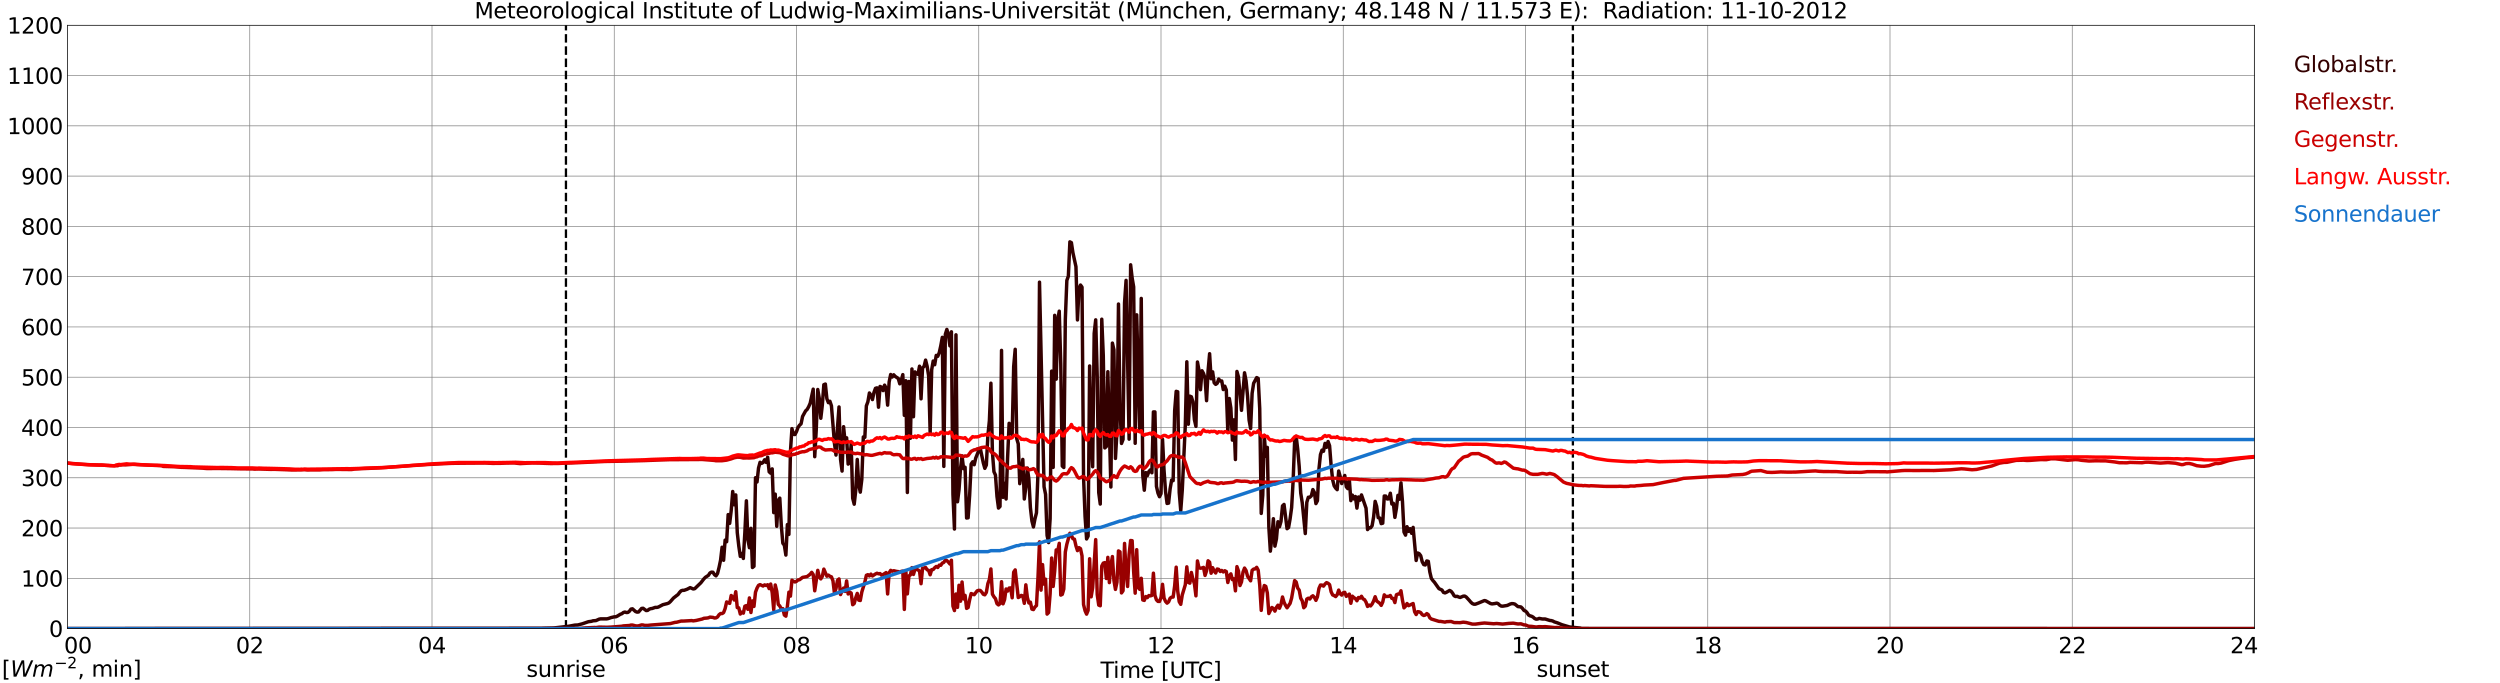 <?xml version="1.0" encoding="utf-8" standalone="no"?>
<!DOCTYPE svg PUBLIC "-//W3C//DTD SVG 1.1//EN"
  "http://www.w3.org/Graphics/SVG/1.1/DTD/svg11.dtd">
<svg xmlns:xlink="http://www.w3.org/1999/xlink" width="1085.4pt" height="296.64pt" viewBox="0 0 1085.4 296.64" xmlns="http://www.w3.org/2000/svg" version="1.1">
 <defs>
  <style type="text/css">*{stroke-linejoin: round; stroke-linecap: butt}</style>
 </defs>
 <g id="figure_1">
  <g id="patch_1">
   <path d="M 0 296.64 
L 1085.4 296.64 
L 1085.4 0 
L 0 0 
z
" style="fill: #ffffff"/>
  </g>
  <g id="axes_1">
   <g id="patch_2">
    <path d="M 29.306 272.909 
L 978.814 272.909 
L 978.814 10.976 
L 29.306 10.976 
z
" style="fill: #ffffff"/>
   </g>
   <g id="patch_3">
    <path d="M 978.814 272.909 
L 978.814 272.909 
L 978.814 10.976 
L 978.814 10.976 
z
" clip-path="url(#p2a1b6a3ada)" style="fill: #d3d3d3; opacity: 0.25; stroke: #d3d3d3; stroke-linejoin: miter"/>
   </g>
   <g id="matplotlib.axis_1">
    <g id="xtick_1">
     <g id="line2d_1">
      <path d="M 29.306 272.909 
L 29.306 10.976 
" clip-path="url(#p2a1b6a3ada)" style="fill: none; stroke: #808080; stroke-width: 0.3; stroke-linecap: square"/>
     </g>
     <g id="line2d_2"/>
     <g id="text_1">
      <!--    00 -->
      <g transform="translate(18.733 283.627) scale(0.095 -0.095)">
       <defs>
        <path id="DejaVuSans-20" transform="scale(0.016)"/>
        <path id="DejaVuSans-30" d="M 2034 4250 
Q 1547 4250 1301 3770 
Q 1056 3291 1056 2328 
Q 1056 1369 1301 889 
Q 1547 409 2034 409 
Q 2525 409 2770 889 
Q 3016 1369 3016 2328 
Q 3016 3291 2770 3770 
Q 2525 4250 2034 4250 
z
M 2034 4750 
Q 2819 4750 3233 4129 
Q 3647 3509 3647 2328 
Q 3647 1150 3233 529 
Q 2819 -91 2034 -91 
Q 1250 -91 836 529 
Q 422 1150 422 2328 
Q 422 3509 836 4129 
Q 1250 4750 2034 4750 
z
" transform="scale(0.016)"/>
       </defs>
       <use xlink:href="#DejaVuSans-20"/>
       <use xlink:href="#DejaVuSans-20" transform="translate(31.787 0)"/>
       <use xlink:href="#DejaVuSans-20" transform="translate(63.574 0)"/>
       <use xlink:href="#DejaVuSans-30" transform="translate(95.361 0)"/>
       <use xlink:href="#DejaVuSans-30" transform="translate(158.984 0)"/>
      </g>
     </g>
    </g>
    <g id="xtick_2">
     <g id="line2d_3">
      <path d="M 108.431 272.909 
L 108.431 10.976 
" clip-path="url(#p2a1b6a3ada)" style="fill: none; stroke: #808080; stroke-width: 0.3; stroke-linecap: square"/>
     </g>
     <g id="line2d_4"/>
     <g id="text_2">
      <!-- 02 -->
      <g transform="translate(102.387 283.627) scale(0.095 -0.095)">
       <defs>
        <path id="DejaVuSans-32" d="M 1228 531 
L 3431 531 
L 3431 0 
L 469 0 
L 469 531 
Q 828 903 1448 1529 
Q 2069 2156 2228 2338 
Q 2531 2678 2651 2914 
Q 2772 3150 2772 3378 
Q 2772 3750 2511 3984 
Q 2250 4219 1831 4219 
Q 1534 4219 1204 4116 
Q 875 4013 500 3803 
L 500 4441 
Q 881 4594 1212 4672 
Q 1544 4750 1819 4750 
Q 2544 4750 2975 4387 
Q 3406 4025 3406 3419 
Q 3406 3131 3298 2873 
Q 3191 2616 2906 2266 
Q 2828 2175 2409 1742 
Q 1991 1309 1228 531 
z
" transform="scale(0.016)"/>
       </defs>
       <use xlink:href="#DejaVuSans-30"/>
       <use xlink:href="#DejaVuSans-32" transform="translate(63.623 0)"/>
      </g>
     </g>
    </g>
    <g id="xtick_3">
     <g id="line2d_5">
      <path d="M 187.557 272.909 
L 187.557 10.976 
" clip-path="url(#p2a1b6a3ada)" style="fill: none; stroke: #808080; stroke-width: 0.3; stroke-linecap: square"/>
     </g>
     <g id="line2d_6"/>
     <g id="text_3">
      <!-- 04 -->
      <g transform="translate(181.513 283.627) scale(0.095 -0.095)">
       <defs>
        <path id="DejaVuSans-34" d="M 2419 4116 
L 825 1625 
L 2419 1625 
L 2419 4116 
z
M 2253 4666 
L 3047 4666 
L 3047 1625 
L 3713 1625 
L 3713 1100 
L 3047 1100 
L 3047 0 
L 2419 0 
L 2419 1100 
L 313 1100 
L 313 1709 
L 2253 4666 
z
" transform="scale(0.016)"/>
       </defs>
       <use xlink:href="#DejaVuSans-30"/>
       <use xlink:href="#DejaVuSans-34" transform="translate(63.623 0)"/>
      </g>
     </g>
    </g>
    <g id="xtick_4">
     <g id="line2d_7">
      <path d="M 266.683 272.909 
L 266.683 10.976 
" clip-path="url(#p2a1b6a3ada)" style="fill: none; stroke: #808080; stroke-width: 0.3; stroke-linecap: square"/>
     </g>
     <g id="line2d_8"/>
     <g id="text_4">
      <!-- 06 -->
      <g transform="translate(260.638 283.627) scale(0.095 -0.095)">
       <defs>
        <path id="DejaVuSans-36" d="M 2113 2584 
Q 1688 2584 1439 2293 
Q 1191 2003 1191 1497 
Q 1191 994 1439 701 
Q 1688 409 2113 409 
Q 2538 409 2786 701 
Q 3034 994 3034 1497 
Q 3034 2003 2786 2293 
Q 2538 2584 2113 2584 
z
M 3366 4563 
L 3366 3988 
Q 3128 4100 2886 4159 
Q 2644 4219 2406 4219 
Q 1781 4219 1451 3797 
Q 1122 3375 1075 2522 
Q 1259 2794 1537 2939 
Q 1816 3084 2150 3084 
Q 2853 3084 3261 2657 
Q 3669 2231 3669 1497 
Q 3669 778 3244 343 
Q 2819 -91 2113 -91 
Q 1303 -91 875 529 
Q 447 1150 447 2328 
Q 447 3434 972 4092 
Q 1497 4750 2381 4750 
Q 2619 4750 2861 4703 
Q 3103 4656 3366 4563 
z
" transform="scale(0.016)"/>
       </defs>
       <use xlink:href="#DejaVuSans-30"/>
       <use xlink:href="#DejaVuSans-36" transform="translate(63.623 0)"/>
      </g>
     </g>
    </g>
    <g id="xtick_5">
     <g id="line2d_9">
      <path d="M 345.808 272.909 
L 345.808 10.976 
" clip-path="url(#p2a1b6a3ada)" style="fill: none; stroke: #808080; stroke-width: 0.3; stroke-linecap: square"/>
     </g>
     <g id="line2d_10"/>
     <g id="text_5">
      <!-- 08 -->
      <g transform="translate(339.764 283.627) scale(0.095 -0.095)">
       <defs>
        <path id="DejaVuSans-38" d="M 2034 2216 
Q 1584 2216 1326 1975 
Q 1069 1734 1069 1313 
Q 1069 891 1326 650 
Q 1584 409 2034 409 
Q 2484 409 2743 651 
Q 3003 894 3003 1313 
Q 3003 1734 2745 1975 
Q 2488 2216 2034 2216 
z
M 1403 2484 
Q 997 2584 770 2862 
Q 544 3141 544 3541 
Q 544 4100 942 4425 
Q 1341 4750 2034 4750 
Q 2731 4750 3128 4425 
Q 3525 4100 3525 3541 
Q 3525 3141 3298 2862 
Q 3072 2584 2669 2484 
Q 3125 2378 3379 2068 
Q 3634 1759 3634 1313 
Q 3634 634 3220 271 
Q 2806 -91 2034 -91 
Q 1263 -91 848 271 
Q 434 634 434 1313 
Q 434 1759 690 2068 
Q 947 2378 1403 2484 
z
M 1172 3481 
Q 1172 3119 1398 2916 
Q 1625 2713 2034 2713 
Q 2441 2713 2670 2916 
Q 2900 3119 2900 3481 
Q 2900 3844 2670 4047 
Q 2441 4250 2034 4250 
Q 1625 4250 1398 4047 
Q 1172 3844 1172 3481 
z
" transform="scale(0.016)"/>
       </defs>
       <use xlink:href="#DejaVuSans-30"/>
       <use xlink:href="#DejaVuSans-38" transform="translate(63.623 0)"/>
      </g>
     </g>
    </g>
    <g id="xtick_6">
     <g id="line2d_11">
      <path d="M 424.934 272.909 
L 424.934 10.976 
" clip-path="url(#p2a1b6a3ada)" style="fill: none; stroke: #808080; stroke-width: 0.3; stroke-linecap: square"/>
     </g>
     <g id="line2d_12"/>
     <g id="text_6">
      <!-- 10 -->
      <g transform="translate(418.89 283.627) scale(0.095 -0.095)">
       <defs>
        <path id="DejaVuSans-31" d="M 794 531 
L 1825 531 
L 1825 4091 
L 703 3866 
L 703 4441 
L 1819 4666 
L 2450 4666 
L 2450 531 
L 3481 531 
L 3481 0 
L 794 0 
L 794 531 
z
" transform="scale(0.016)"/>
       </defs>
       <use xlink:href="#DejaVuSans-31"/>
       <use xlink:href="#DejaVuSans-30" transform="translate(63.623 0)"/>
      </g>
     </g>
    </g>
    <g id="xtick_7">
     <g id="line2d_13">
      <path d="M 504.06 272.909 
L 504.06 10.976 
" clip-path="url(#p2a1b6a3ada)" style="fill: none; stroke: #808080; stroke-width: 0.3; stroke-linecap: square"/>
     </g>
     <g id="line2d_14"/>
     <g id="text_7">
      <!-- 12 -->
      <g transform="translate(498.015 283.627) scale(0.095 -0.095)">
       <use xlink:href="#DejaVuSans-31"/>
       <use xlink:href="#DejaVuSans-32" transform="translate(63.623 0)"/>
      </g>
     </g>
    </g>
    <g id="xtick_8">
     <g id="line2d_15">
      <path d="M 583.185 272.909 
L 583.185 10.976 
" clip-path="url(#p2a1b6a3ada)" style="fill: none; stroke: #808080; stroke-width: 0.3; stroke-linecap: square"/>
     </g>
     <g id="line2d_16"/>
     <g id="text_8">
      <!-- 14 -->
      <g transform="translate(577.141 283.627) scale(0.095 -0.095)">
       <use xlink:href="#DejaVuSans-31"/>
       <use xlink:href="#DejaVuSans-34" transform="translate(63.623 0)"/>
      </g>
     </g>
    </g>
    <g id="xtick_9">
     <g id="line2d_17">
      <path d="M 662.311 272.909 
L 662.311 10.976 
" clip-path="url(#p2a1b6a3ada)" style="fill: none; stroke: #808080; stroke-width: 0.3; stroke-linecap: square"/>
     </g>
     <g id="line2d_18"/>
     <g id="text_9">
      <!-- 16 -->
      <g transform="translate(656.267 283.627) scale(0.095 -0.095)">
       <use xlink:href="#DejaVuSans-31"/>
       <use xlink:href="#DejaVuSans-36" transform="translate(63.623 0)"/>
      </g>
     </g>
    </g>
    <g id="xtick_10">
     <g id="line2d_19">
      <path d="M 741.437 272.909 
L 741.437 10.976 
" clip-path="url(#p2a1b6a3ada)" style="fill: none; stroke: #808080; stroke-width: 0.3; stroke-linecap: square"/>
     </g>
     <g id="line2d_20"/>
     <g id="text_10">
      <!-- 18 -->
      <g transform="translate(735.392 283.627) scale(0.095 -0.095)">
       <use xlink:href="#DejaVuSans-31"/>
       <use xlink:href="#DejaVuSans-38" transform="translate(63.623 0)"/>
      </g>
     </g>
    </g>
    <g id="xtick_11">
     <g id="line2d_21">
      <path d="M 820.562 272.909 
L 820.562 10.976 
" clip-path="url(#p2a1b6a3ada)" style="fill: none; stroke: #808080; stroke-width: 0.3; stroke-linecap: square"/>
     </g>
     <g id="line2d_22"/>
     <g id="text_11">
      <!-- 20 -->
      <g transform="translate(814.518 283.627) scale(0.095 -0.095)">
       <use xlink:href="#DejaVuSans-32"/>
       <use xlink:href="#DejaVuSans-30" transform="translate(63.623 0)"/>
      </g>
     </g>
    </g>
    <g id="xtick_12">
     <g id="line2d_23">
      <path d="M 899.688 272.909 
L 899.688 10.976 
" clip-path="url(#p2a1b6a3ada)" style="fill: none; stroke: #808080; stroke-width: 0.3; stroke-linecap: square"/>
     </g>
     <g id="line2d_24"/>
     <g id="text_12">
      <!-- 22 -->
      <g transform="translate(893.644 283.627) scale(0.095 -0.095)">
       <use xlink:href="#DejaVuSans-32"/>
       <use xlink:href="#DejaVuSans-32" transform="translate(63.623 0)"/>
      </g>
     </g>
    </g>
    <g id="xtick_13">
     <g id="line2d_25">
      <path d="M 978.814 272.909 
L 978.814 10.976 
" clip-path="url(#p2a1b6a3ada)" style="fill: none; stroke: #808080; stroke-width: 0.3; stroke-linecap: square"/>
     </g>
     <g id="line2d_26"/>
     <g id="text_13">
      <!-- 24    -->
      <g transform="translate(968.241 283.627) scale(0.095 -0.095)">
       <use xlink:href="#DejaVuSans-32"/>
       <use xlink:href="#DejaVuSans-34" transform="translate(63.623 0)"/>
       <use xlink:href="#DejaVuSans-20" transform="translate(127.246 0)"/>
       <use xlink:href="#DejaVuSans-20" transform="translate(159.033 0)"/>
       <use xlink:href="#DejaVuSans-20" transform="translate(190.82 0)"/>
      </g>
     </g>
    </g>
    <g id="text_14">
     <!-- Time [UTC] -->
     <g transform="translate(477.806 294.322) scale(0.095 -0.095)">
      <defs>
       <path id="DejaVuSans-54" d="M -19 4666 
L 3928 4666 
L 3928 4134 
L 2272 4134 
L 2272 0 
L 1638 0 
L 1638 4134 
L -19 4134 
L -19 4666 
z
" transform="scale(0.016)"/>
       <path id="DejaVuSans-69" d="M 603 3500 
L 1178 3500 
L 1178 0 
L 603 0 
L 603 3500 
z
M 603 4863 
L 1178 4863 
L 1178 4134 
L 603 4134 
L 603 4863 
z
" transform="scale(0.016)"/>
       <path id="DejaVuSans-6d" d="M 3328 2828 
Q 3544 3216 3844 3400 
Q 4144 3584 4550 3584 
Q 5097 3584 5394 3201 
Q 5691 2819 5691 2113 
L 5691 0 
L 5113 0 
L 5113 2094 
Q 5113 2597 4934 2840 
Q 4756 3084 4391 3084 
Q 3944 3084 3684 2787 
Q 3425 2491 3425 1978 
L 3425 0 
L 2847 0 
L 2847 2094 
Q 2847 2600 2669 2842 
Q 2491 3084 2119 3084 
Q 1678 3084 1418 2786 
Q 1159 2488 1159 1978 
L 1159 0 
L 581 0 
L 581 3500 
L 1159 3500 
L 1159 2956 
Q 1356 3278 1631 3431 
Q 1906 3584 2284 3584 
Q 2666 3584 2933 3390 
Q 3200 3197 3328 2828 
z
" transform="scale(0.016)"/>
       <path id="DejaVuSans-65" d="M 3597 1894 
L 3597 1613 
L 953 1613 
Q 991 1019 1311 708 
Q 1631 397 2203 397 
Q 2534 397 2845 478 
Q 3156 559 3463 722 
L 3463 178 
Q 3153 47 2828 -22 
Q 2503 -91 2169 -91 
Q 1331 -91 842 396 
Q 353 884 353 1716 
Q 353 2575 817 3079 
Q 1281 3584 2069 3584 
Q 2775 3584 3186 3129 
Q 3597 2675 3597 1894 
z
M 3022 2063 
Q 3016 2534 2758 2815 
Q 2500 3097 2075 3097 
Q 1594 3097 1305 2825 
Q 1016 2553 972 2059 
L 3022 2063 
z
" transform="scale(0.016)"/>
       <path id="DejaVuSans-5b" d="M 550 4863 
L 1875 4863 
L 1875 4416 
L 1125 4416 
L 1125 -397 
L 1875 -397 
L 1875 -844 
L 550 -844 
L 550 4863 
z
" transform="scale(0.016)"/>
       <path id="DejaVuSans-55" d="M 556 4666 
L 1191 4666 
L 1191 1831 
Q 1191 1081 1462 751 
Q 1734 422 2344 422 
Q 2950 422 3222 751 
Q 3494 1081 3494 1831 
L 3494 4666 
L 4128 4666 
L 4128 1753 
Q 4128 841 3676 375 
Q 3225 -91 2344 -91 
Q 1459 -91 1007 375 
Q 556 841 556 1753 
L 556 4666 
z
" transform="scale(0.016)"/>
       <path id="DejaVuSans-43" d="M 4122 4306 
L 4122 3641 
Q 3803 3938 3442 4084 
Q 3081 4231 2675 4231 
Q 1875 4231 1450 3742 
Q 1025 3253 1025 2328 
Q 1025 1406 1450 917 
Q 1875 428 2675 428 
Q 3081 428 3442 575 
Q 3803 722 4122 1019 
L 4122 359 
Q 3791 134 3420 21 
Q 3050 -91 2638 -91 
Q 1578 -91 968 557 
Q 359 1206 359 2328 
Q 359 3453 968 4101 
Q 1578 4750 2638 4750 
Q 3056 4750 3426 4639 
Q 3797 4528 4122 4306 
z
" transform="scale(0.016)"/>
       <path id="DejaVuSans-5d" d="M 1947 4863 
L 1947 -844 
L 622 -844 
L 622 -397 
L 1369 -397 
L 1369 4416 
L 622 4416 
L 622 4863 
L 1947 4863 
z
" transform="scale(0.016)"/>
      </defs>
      <use xlink:href="#DejaVuSans-54"/>
      <use xlink:href="#DejaVuSans-69" transform="translate(57.959 0)"/>
      <use xlink:href="#DejaVuSans-6d" transform="translate(85.742 0)"/>
      <use xlink:href="#DejaVuSans-65" transform="translate(183.154 0)"/>
      <use xlink:href="#DejaVuSans-20" transform="translate(244.678 0)"/>
      <use xlink:href="#DejaVuSans-5b" transform="translate(276.465 0)"/>
      <use xlink:href="#DejaVuSans-55" transform="translate(315.479 0)"/>
      <use xlink:href="#DejaVuSans-54" transform="translate(388.672 0)"/>
      <use xlink:href="#DejaVuSans-43" transform="translate(443.881 0)"/>
      <use xlink:href="#DejaVuSans-5d" transform="translate(513.705 0)"/>
     </g>
    </g>
   </g>
   <g id="matplotlib.axis_2">
    <g id="ytick_1">
     <g id="line2d_27">
      <path d="M 29.306 272.909 
L 978.814 272.909 
" clip-path="url(#p2a1b6a3ada)" style="fill: none; stroke: #808080; stroke-width: 0.3; stroke-linecap: square"/>
     </g>
     <g id="line2d_28"/>
     <g id="text_15">
      <!-- 0 -->
      <g transform="translate(21.261 276.518) scale(0.095 -0.095)">
       <use xlink:href="#DejaVuSans-30"/>
      </g>
     </g>
    </g>
    <g id="ytick_2">
     <g id="line2d_29">
      <path d="M 29.306 251.081 
L 978.814 251.081 
" clip-path="url(#p2a1b6a3ada)" style="fill: none; stroke: #808080; stroke-width: 0.3; stroke-linecap: square"/>
     </g>
     <g id="line2d_30"/>
     <g id="text_16">
      <!-- 100 -->
      <g transform="translate(9.173 254.69) scale(0.095 -0.095)">
       <use xlink:href="#DejaVuSans-31"/>
       <use xlink:href="#DejaVuSans-30" transform="translate(63.623 0)"/>
       <use xlink:href="#DejaVuSans-30" transform="translate(127.246 0)"/>
      </g>
     </g>
    </g>
    <g id="ytick_3">
     <g id="line2d_31">
      <path d="M 29.306 229.253 
L 978.814 229.253 
" clip-path="url(#p2a1b6a3ada)" style="fill: none; stroke: #808080; stroke-width: 0.3; stroke-linecap: square"/>
     </g>
     <g id="line2d_32"/>
     <g id="text_17">
      <!-- 200 -->
      <g transform="translate(9.173 232.863) scale(0.095 -0.095)">
       <use xlink:href="#DejaVuSans-32"/>
       <use xlink:href="#DejaVuSans-30" transform="translate(63.623 0)"/>
       <use xlink:href="#DejaVuSans-30" transform="translate(127.246 0)"/>
      </g>
     </g>
    </g>
    <g id="ytick_4">
     <g id="line2d_33">
      <path d="M 29.306 207.426 
L 978.814 207.426 
" clip-path="url(#p2a1b6a3ada)" style="fill: none; stroke: #808080; stroke-width: 0.3; stroke-linecap: square"/>
     </g>
     <g id="line2d_34"/>
     <g id="text_18">
      <!-- 300 -->
      <g transform="translate(9.173 211.035) scale(0.095 -0.095)">
       <defs>
        <path id="DejaVuSans-33" d="M 2597 2516 
Q 3050 2419 3304 2112 
Q 3559 1806 3559 1356 
Q 3559 666 3084 287 
Q 2609 -91 1734 -91 
Q 1441 -91 1130 -33 
Q 819 25 488 141 
L 488 750 
Q 750 597 1062 519 
Q 1375 441 1716 441 
Q 2309 441 2620 675 
Q 2931 909 2931 1356 
Q 2931 1769 2642 2001 
Q 2353 2234 1838 2234 
L 1294 2234 
L 1294 2753 
L 1863 2753 
Q 2328 2753 2575 2939 
Q 2822 3125 2822 3475 
Q 2822 3834 2567 4026 
Q 2313 4219 1838 4219 
Q 1578 4219 1281 4162 
Q 984 4106 628 3988 
L 628 4550 
Q 988 4650 1302 4700 
Q 1616 4750 1894 4750 
Q 2613 4750 3031 4423 
Q 3450 4097 3450 3541 
Q 3450 3153 3228 2886 
Q 3006 2619 2597 2516 
z
" transform="scale(0.016)"/>
       </defs>
       <use xlink:href="#DejaVuSans-33"/>
       <use xlink:href="#DejaVuSans-30" transform="translate(63.623 0)"/>
       <use xlink:href="#DejaVuSans-30" transform="translate(127.246 0)"/>
      </g>
     </g>
    </g>
    <g id="ytick_5">
     <g id="line2d_35">
      <path d="M 29.306 185.598 
L 978.814 185.598 
" clip-path="url(#p2a1b6a3ada)" style="fill: none; stroke: #808080; stroke-width: 0.3; stroke-linecap: square"/>
     </g>
     <g id="line2d_36"/>
     <g id="text_19">
      <!-- 400 -->
      <g transform="translate(9.173 189.207) scale(0.095 -0.095)">
       <use xlink:href="#DejaVuSans-34"/>
       <use xlink:href="#DejaVuSans-30" transform="translate(63.623 0)"/>
       <use xlink:href="#DejaVuSans-30" transform="translate(127.246 0)"/>
      </g>
     </g>
    </g>
    <g id="ytick_6">
     <g id="line2d_37">
      <path d="M 29.306 163.77 
L 978.814 163.77 
" clip-path="url(#p2a1b6a3ada)" style="fill: none; stroke: #808080; stroke-width: 0.3; stroke-linecap: square"/>
     </g>
     <g id="line2d_38"/>
     <g id="text_20">
      <!-- 500 -->
      <g transform="translate(9.173 167.379) scale(0.095 -0.095)">
       <defs>
        <path id="DejaVuSans-35" d="M 691 4666 
L 3169 4666 
L 3169 4134 
L 1269 4134 
L 1269 2991 
Q 1406 3038 1543 3061 
Q 1681 3084 1819 3084 
Q 2600 3084 3056 2656 
Q 3513 2228 3513 1497 
Q 3513 744 3044 326 
Q 2575 -91 1722 -91 
Q 1428 -91 1123 -41 
Q 819 9 494 109 
L 494 744 
Q 775 591 1075 516 
Q 1375 441 1709 441 
Q 2250 441 2565 725 
Q 2881 1009 2881 1497 
Q 2881 1984 2565 2268 
Q 2250 2553 1709 2553 
Q 1456 2553 1204 2497 
Q 953 2441 691 2322 
L 691 4666 
z
" transform="scale(0.016)"/>
       </defs>
       <use xlink:href="#DejaVuSans-35"/>
       <use xlink:href="#DejaVuSans-30" transform="translate(63.623 0)"/>
       <use xlink:href="#DejaVuSans-30" transform="translate(127.246 0)"/>
      </g>
     </g>
    </g>
    <g id="ytick_7">
     <g id="line2d_39">
      <path d="M 29.306 141.942 
L 978.814 141.942 
" clip-path="url(#p2a1b6a3ada)" style="fill: none; stroke: #808080; stroke-width: 0.3; stroke-linecap: square"/>
     </g>
     <g id="line2d_40"/>
     <g id="text_21">
      <!-- 600 -->
      <g transform="translate(9.173 145.551) scale(0.095 -0.095)">
       <use xlink:href="#DejaVuSans-36"/>
       <use xlink:href="#DejaVuSans-30" transform="translate(63.623 0)"/>
       <use xlink:href="#DejaVuSans-30" transform="translate(127.246 0)"/>
      </g>
     </g>
    </g>
    <g id="ytick_8">
     <g id="line2d_41">
      <path d="M 29.306 120.114 
L 978.814 120.114 
" clip-path="url(#p2a1b6a3ada)" style="fill: none; stroke: #808080; stroke-width: 0.3; stroke-linecap: square"/>
     </g>
     <g id="line2d_42"/>
     <g id="text_22">
      <!-- 700 -->
      <g transform="translate(9.173 123.724) scale(0.095 -0.095)">
       <defs>
        <path id="DejaVuSans-37" d="M 525 4666 
L 3525 4666 
L 3525 4397 
L 1831 0 
L 1172 0 
L 2766 4134 
L 525 4134 
L 525 4666 
z
" transform="scale(0.016)"/>
       </defs>
       <use xlink:href="#DejaVuSans-37"/>
       <use xlink:href="#DejaVuSans-30" transform="translate(63.623 0)"/>
       <use xlink:href="#DejaVuSans-30" transform="translate(127.246 0)"/>
      </g>
     </g>
    </g>
    <g id="ytick_9">
     <g id="line2d_43">
      <path d="M 29.306 98.287 
L 978.814 98.287 
" clip-path="url(#p2a1b6a3ada)" style="fill: none; stroke: #808080; stroke-width: 0.3; stroke-linecap: square"/>
     </g>
     <g id="line2d_44"/>
     <g id="text_23">
      <!-- 800 -->
      <g transform="translate(9.173 101.896) scale(0.095 -0.095)">
       <use xlink:href="#DejaVuSans-38"/>
       <use xlink:href="#DejaVuSans-30" transform="translate(63.623 0)"/>
       <use xlink:href="#DejaVuSans-30" transform="translate(127.246 0)"/>
      </g>
     </g>
    </g>
    <g id="ytick_10">
     <g id="line2d_45">
      <path d="M 29.306 76.459 
L 978.814 76.459 
" clip-path="url(#p2a1b6a3ada)" style="fill: none; stroke: #808080; stroke-width: 0.3; stroke-linecap: square"/>
     </g>
     <g id="line2d_46"/>
     <g id="text_24">
      <!-- 900 -->
      <g transform="translate(9.173 80.068) scale(0.095 -0.095)">
       <defs>
        <path id="DejaVuSans-39" d="M 703 97 
L 703 672 
Q 941 559 1184 500 
Q 1428 441 1663 441 
Q 2288 441 2617 861 
Q 2947 1281 2994 2138 
Q 2813 1869 2534 1725 
Q 2256 1581 1919 1581 
Q 1219 1581 811 2004 
Q 403 2428 403 3163 
Q 403 3881 828 4315 
Q 1253 4750 1959 4750 
Q 2769 4750 3195 4129 
Q 3622 3509 3622 2328 
Q 3622 1225 3098 567 
Q 2575 -91 1691 -91 
Q 1453 -91 1209 -44 
Q 966 3 703 97 
z
M 1959 2075 
Q 2384 2075 2632 2365 
Q 2881 2656 2881 3163 
Q 2881 3666 2632 3958 
Q 2384 4250 1959 4250 
Q 1534 4250 1286 3958 
Q 1038 3666 1038 3163 
Q 1038 2656 1286 2365 
Q 1534 2075 1959 2075 
z
" transform="scale(0.016)"/>
       </defs>
       <use xlink:href="#DejaVuSans-39"/>
       <use xlink:href="#DejaVuSans-30" transform="translate(63.623 0)"/>
       <use xlink:href="#DejaVuSans-30" transform="translate(127.246 0)"/>
      </g>
     </g>
    </g>
    <g id="ytick_11">
     <g id="line2d_47">
      <path d="M 29.306 54.631 
L 978.814 54.631 
" clip-path="url(#p2a1b6a3ada)" style="fill: none; stroke: #808080; stroke-width: 0.3; stroke-linecap: square"/>
     </g>
     <g id="line2d_48"/>
     <g id="text_25">
      <!-- 1000 -->
      <g transform="translate(3.128 58.24) scale(0.095 -0.095)">
       <use xlink:href="#DejaVuSans-31"/>
       <use xlink:href="#DejaVuSans-30" transform="translate(63.623 0)"/>
       <use xlink:href="#DejaVuSans-30" transform="translate(127.246 0)"/>
       <use xlink:href="#DejaVuSans-30" transform="translate(190.869 0)"/>
      </g>
     </g>
    </g>
    <g id="ytick_12">
     <g id="line2d_49">
      <path d="M 29.306 32.803 
L 978.814 32.803 
" clip-path="url(#p2a1b6a3ada)" style="fill: none; stroke: #808080; stroke-width: 0.3; stroke-linecap: square"/>
     </g>
     <g id="line2d_50"/>
     <g id="text_26">
      <!-- 1100 -->
      <g transform="translate(3.128 36.413) scale(0.095 -0.095)">
       <use xlink:href="#DejaVuSans-31"/>
       <use xlink:href="#DejaVuSans-31" transform="translate(63.623 0)"/>
       <use xlink:href="#DejaVuSans-30" transform="translate(127.246 0)"/>
       <use xlink:href="#DejaVuSans-30" transform="translate(190.869 0)"/>
      </g>
     </g>
    </g>
    <g id="ytick_13">
     <g id="line2d_51">
      <path d="M 29.306 10.976 
L 978.814 10.976 
" clip-path="url(#p2a1b6a3ada)" style="fill: none; stroke: #808080; stroke-width: 0.3; stroke-linecap: square"/>
     </g>
     <g id="line2d_52"/>
     <g id="text_27">
      <!-- 1200 -->
      <g transform="translate(3.128 14.585) scale(0.095 -0.095)">
       <use xlink:href="#DejaVuSans-31"/>
       <use xlink:href="#DejaVuSans-32" transform="translate(63.623 0)"/>
       <use xlink:href="#DejaVuSans-30" transform="translate(127.246 0)"/>
       <use xlink:href="#DejaVuSans-30" transform="translate(190.869 0)"/>
      </g>
     </g>
    </g>
   </g>
   <g id="line2d_53">
    <path d="M 245.714 272.909 
L 245.714 10.976 
" clip-path="url(#p2a1b6a3ada)" style="fill: none; stroke-dasharray: 3.7,1.6; stroke-dashoffset: 0; stroke: #000000"/>
   </g>
   <g id="line2d_54">
    <path d="M 682.884 272.909 
L 682.884 10.976 
" clip-path="url(#p2a1b6a3ada)" style="fill: none; stroke-dasharray: 3.7,1.6; stroke-dashoffset: 0; stroke: #000000"/>
   </g>
   <g id="line2d_55">
    <path d="M 29.306 272.909 
L 234.373 272.802 
L 237.011 272.739 
L 240.308 272.651 
L 246.901 271.898 
L 249.539 271.403 
L 250.858 271.337 
L 252.836 270.822 
L 255.473 269.918 
L 256.792 269.746 
L 257.451 269.53 
L 258.77 269.423 
L 260.089 268.82 
L 260.748 268.689 
L 263.386 268.689 
L 264.045 268.561 
L 265.364 268.109 
L 266.683 267.808 
L 267.342 267.786 
L 268.002 267.506 
L 269.32 266.688 
L 269.98 266.452 
L 270.639 265.935 
L 271.298 265.721 
L 271.958 265.935 
L 272.617 265.891 
L 273.277 265.354 
L 273.936 264.451 
L 274.595 264.322 
L 275.914 265.505 
L 276.573 265.762 
L 277.233 265.699 
L 278.552 264.169 
L 279.211 264.084 
L 280.53 265.075 
L 281.189 265.009 
L 281.849 264.492 
L 282.508 264.256 
L 283.167 264.169 
L 284.486 263.697 
L 285.145 263.717 
L 285.805 263.567 
L 287.783 262.534 
L 289.761 262.039 
L 290.42 261.759 
L 291.08 261.157 
L 292.399 259.648 
L 293.717 258.616 
L 294.377 258.12 
L 295.036 257.217 
L 295.696 256.507 
L 296.355 256.291 
L 297.014 256.291 
L 298.333 255.818 
L 299.652 255.128 
L 300.971 255.711 
L 301.63 255.582 
L 303.608 253.665 
L 304.267 253.041 
L 305.586 251.341 
L 306.246 250.651 
L 307.564 249.791 
L 308.224 248.778 
L 308.883 248.392 
L 309.543 248.455 
L 310.202 249.509 
L 310.861 250.005 
L 311.521 248.994 
L 312.18 246.368 
L 312.839 243.225 
L 313.499 237.585 
L 314.158 243.247 
L 314.818 234.507 
L 315.477 235.195 
L 316.136 223.421 
L 316.796 227.21 
L 317.455 221.699 
L 318.114 213.389 
L 318.774 219.158 
L 319.433 214.875 
L 320.093 231.257 
L 320.752 237.068 
L 321.411 241.566 
L 322.071 240.276 
L 322.73 242.45 
L 323.39 231.148 
L 324.049 217.436 
L 324.708 234.357 
L 325.368 237.801 
L 326.027 229.384 
L 326.686 246.39 
L 327.346 245.851 
L 328.005 207.406 
L 328.665 209.257 
L 329.324 203.187 
L 329.983 200.709 
L 330.643 201.183 
L 331.302 200.796 
L 331.961 199.613 
L 332.621 200.731 
L 333.28 198.515 
L 333.94 204.843 
L 334.599 205.446 
L 335.258 203.573 
L 335.918 222.559 
L 336.577 214.53 
L 337.236 228.5 
L 337.896 217.307 
L 338.555 216.274 
L 339.215 228.221 
L 339.874 235.863 
L 340.533 236.703 
L 341.193 240.986 
L 341.852 227.747 
L 342.512 232.01 
L 343.171 196.103 
L 343.83 186.093 
L 344.49 188.569 
L 345.149 188.656 
L 345.808 187.364 
L 346.468 185.578 
L 347.127 184.609 
L 347.787 184.026 
L 348.446 180.798 
L 349.765 178.388 
L 350.424 177.764 
L 351.083 176.6 
L 351.743 175.094 
L 353.062 168.958 
L 353.721 198.278 
L 354.38 186.611 
L 355.04 169.109 
L 355.699 172.962 
L 356.359 181.595 
L 357.018 175.891 
L 357.677 167.022 
L 358.337 166.741 
L 358.996 173.093 
L 359.655 174.815 
L 360.315 174.21 
L 360.974 176.17 
L 362.293 192.53 
L 362.952 197.568 
L 363.612 185.491 
L 364.271 176.688 
L 364.93 199.441 
L 365.59 204.52 
L 366.249 185.255 
L 366.909 191.928 
L 367.568 190.077 
L 368.227 201.486 
L 368.887 200.882 
L 369.546 192.766 
L 370.206 216.316 
L 370.865 218.9 
L 371.524 212.959 
L 372.184 199.482 
L 372.843 210.569 
L 373.502 213.668 
L 374.162 208.115 
L 374.821 189.71 
L 375.481 189.861 
L 376.14 176.214 
L 376.799 174.448 
L 377.459 170.617 
L 378.118 171.543 
L 378.777 173.479 
L 379.437 170.379 
L 380.096 168.592 
L 380.756 168.4 
L 381.415 176.795 
L 382.074 167.775 
L 382.734 168.098 
L 383.393 169.583 
L 384.053 167.214 
L 384.712 168.507 
L 385.371 175.891 
L 386.031 165.837 
L 386.69 162.587 
L 387.349 163.685 
L 388.009 162.716 
L 388.668 163.427 
L 389.987 164.309 
L 390.646 166.634 
L 391.306 165.084 
L 391.965 162.652 
L 392.624 180.324 
L 393.284 165.3 
L 393.943 213.819 
L 394.603 165.623 
L 395.262 190.269 
L 395.921 160.197 
L 396.581 180.927 
L 397.24 161.467 
L 397.899 162.286 
L 398.559 162.521 
L 399.218 158.992 
L 399.878 173.156 
L 400.537 159.682 
L 401.196 159.079 
L 401.856 156.344 
L 402.515 158.992 
L 403.175 163.146 
L 403.834 187.903 
L 404.493 160.564 
L 405.153 156.752 
L 405.812 158.346 
L 406.471 154.299 
L 407.131 154.687 
L 407.79 153.094 
L 408.45 150.123 
L 409.109 146.463 
L 409.768 202.497 
L 410.428 145.151 
L 411.087 143.021 
L 411.746 145.214 
L 412.406 150.167 
L 413.065 144.053 
L 413.725 214.616 
L 414.384 229.685 
L 415.043 145.365 
L 415.703 217.846 
L 416.362 212.658 
L 417.022 203.315 
L 417.681 197.933 
L 418.34 203.488 
L 419 202.864 
L 419.659 224.905 
L 420.318 224.798 
L 420.978 215.026 
L 421.637 201.464 
L 422.297 200.495 
L 422.956 201.766 
L 423.615 198.902 
L 424.934 195.586 
L 425.593 194.682 
L 426.912 200.969 
L 427.572 203.337 
L 428.231 201.894 
L 428.89 189.171 
L 429.55 182.649 
L 430.209 166.376 
L 430.869 196.383 
L 431.528 204.8 
L 432.187 206.242 
L 432.847 215.563 
L 433.506 220.579 
L 434.165 219.87 
L 434.825 152.125 
L 435.484 215.93 
L 436.144 209.816 
L 436.803 216.639 
L 437.462 198.557 
L 438.122 183.79 
L 438.781 187.213 
L 439.44 188.741 
L 440.1 159.143 
L 440.759 151.651 
L 441.419 190.42 
L 442.078 192.703 
L 442.737 209.988 
L 443.397 205.21 
L 444.056 199.463 
L 444.716 216.639 
L 445.375 211.494 
L 446.034 203.206 
L 446.694 207.986 
L 447.353 220.363 
L 448.012 226.154 
L 448.672 228.78 
L 449.331 225.316 
L 449.991 222.646 
L 450.65 205.382 
L 451.309 122.505 
L 453.287 211.344 
L 453.947 214.637 
L 454.606 232.506 
L 455.266 235.562 
L 455.925 225.206 
L 456.584 161.122 
L 457.244 202.927 
L 457.903 136.907 
L 458.563 164.61 
L 459.222 138.908 
L 459.881 135.097 
L 460.541 158.11 
L 461.2 202.346 
L 461.859 202.97 
L 462.519 138.714 
L 463.178 121.752 
L 463.838 119.901 
L 464.497 105.003 
L 465.156 105.348 
L 465.816 109.696 
L 467.134 115.788 
L 467.794 138.908 
L 468.453 125.303 
L 469.113 123.753 
L 469.772 124.657 
L 470.431 207.083 
L 471.091 224.239 
L 471.75 233.99 
L 472.409 232.763 
L 473.069 158.885 
L 473.728 189.666 
L 474.388 202.647 
L 475.047 144.784 
L 475.706 138.865 
L 476.366 163.384 
L 477.025 213.863 
L 477.685 218.835 
L 478.344 138.585 
L 479.003 154.406 
L 479.663 194.469 
L 480.322 193.864 
L 480.981 161.382 
L 482.3 211.431 
L 482.96 148.96 
L 483.619 151.909 
L 484.278 199.031 
L 484.938 187.536 
L 485.597 131.998 
L 486.256 176.214 
L 486.916 192.53 
L 487.575 190.808 
L 488.235 131.461 
L 488.894 121.73 
L 490.213 190.657 
L 490.872 114.97 
L 491.532 120.697 
L 492.191 124.572 
L 492.85 192.465 
L 493.51 136.69 
L 494.828 187.342 
L 495.488 129.566 
L 496.147 206.5 
L 496.807 212.83 
L 497.466 205.188 
L 498.125 206.522 
L 498.785 204.736 
L 499.444 204.003 
L 500.103 205.251 
L 500.763 178.84 
L 501.422 178.84 
L 502.082 211.152 
L 502.741 214.079 
L 503.4 215.65 
L 504.06 214.314 
L 504.719 190.723 
L 505.379 204.197 
L 506.038 213.454 
L 506.697 218.577 
L 507.357 218.427 
L 508.016 212.228 
L 508.675 208.417 
L 509.335 208.674 
L 509.994 178.279 
L 510.654 169.906 
L 511.313 170.1 
L 511.972 213.819 
L 512.632 221.721 
L 513.291 212.852 
L 514.61 184.716 
L 515.269 157.075 
L 515.929 184.179 
L 516.588 171.995 
L 517.247 172.274 
L 517.907 174.448 
L 518.566 182.197 
L 519.226 185.104 
L 519.885 157.163 
L 520.544 160.78 
L 521.204 169.196 
L 521.863 160.972 
L 522.522 162.157 
L 523.182 164.224 
L 523.841 173.953 
L 524.501 160.972 
L 525.16 153.568 
L 525.819 164.438 
L 526.479 161.445 
L 527.138 166.182 
L 527.797 166.872 
L 528.457 166.44 
L 529.116 164.567 
L 529.776 165.407 
L 530.435 165.407 
L 531.094 169.131 
L 531.754 167.666 
L 532.413 169.325 
L 533.073 187.471 
L 533.732 173.027 
L 534.391 177.181 
L 535.051 191.087 
L 535.71 182.284 
L 536.369 199.504 
L 537.029 161.273 
L 537.688 163.685 
L 539.007 178.15 
L 540.326 161.856 
L 540.985 165.32 
L 541.644 172.017 
L 542.304 182.391 
L 542.963 186.03 
L 543.623 170.724 
L 544.282 166.398 
L 545.601 163.942 
L 546.26 164.309 
L 546.919 177.419 
L 547.579 222.904 
L 548.238 214.982 
L 548.898 189.086 
L 549.557 198.127 
L 550.216 194.252 
L 550.876 228.801 
L 551.535 239.285 
L 552.195 233.473 
L 552.854 225.206 
L 553.513 237.111 
L 554.173 233.99 
L 554.832 226.52 
L 555.491 228.716 
L 556.151 226.413 
L 556.81 219.653 
L 557.47 219.007 
L 558.788 229.535 
L 559.448 229.018 
L 560.107 225.25 
L 560.766 220.385 
L 561.426 208.74 
L 562.085 191.216 
L 562.745 189.453 
L 563.404 194.984 
L 564.063 202.562 
L 564.723 214.057 
L 565.382 218.276 
L 566.701 231.643 
L 567.36 218.104 
L 568.02 215.886 
L 568.679 215.886 
L 569.338 215.262 
L 569.998 212.551 
L 570.657 213.799 
L 571.317 218.641 
L 571.976 217.392 
L 572.635 203.66 
L 573.295 197.33 
L 573.954 195.436 
L 574.613 195.909 
L 575.273 192.508 
L 575.932 194.209 
L 576.592 191.69 
L 577.251 193.521 
L 577.91 202.023 
L 578.57 208.266 
L 579.229 210.892 
L 579.889 211.926 
L 580.548 212.592 
L 581.207 204.498 
L 581.867 206.952 
L 582.526 209.944 
L 583.845 206.437 
L 584.504 211.344 
L 585.164 212.14 
L 585.823 208.137 
L 586.482 217.351 
L 587.142 214.96 
L 587.801 216.617 
L 588.46 215.563 
L 589.12 220.601 
L 589.779 215.779 
L 590.439 217.178 
L 591.098 214.875 
L 593.076 220.623 
L 593.736 229.921 
L 594.395 229.124 
L 595.054 229.146 
L 595.714 228.243 
L 596.373 224.39 
L 597.032 217.674 
L 597.692 219.848 
L 598.351 224.733 
L 599.011 224.905 
L 599.67 227.339 
L 600.329 227.145 
L 600.989 215.349 
L 601.648 215.369 
L 602.307 216.639 
L 602.967 216.576 
L 603.626 214.142 
L 604.286 218.835 
L 604.945 218.512 
L 605.604 224.626 
L 606.264 220.751 
L 606.923 215.067 
L 607.582 216.748 
L 608.242 209.621 
L 608.901 217.802 
L 609.561 230.997 
L 610.22 232.333 
L 610.879 228.673 
L 611.539 230.696 
L 612.198 229.535 
L 612.858 231.536 
L 613.517 228.974 
L 614.836 243.332 
L 615.495 240.082 
L 616.154 240.383 
L 616.814 241.265 
L 617.473 243.893 
L 618.133 245.12 
L 618.792 245.292 
L 619.451 243.548 
L 620.111 243.721 
L 620.77 248.326 
L 621.429 251.103 
L 622.089 252.028 
L 622.748 252.762 
L 624.726 255.56 
L 626.045 256.163 
L 626.705 257.195 
L 627.364 257.411 
L 628.023 257.132 
L 629.342 256.357 
L 630.001 256.7 
L 630.661 257.518 
L 631.32 258.66 
L 631.98 259.005 
L 632.639 258.874 
L 633.298 259.197 
L 633.958 259.391 
L 635.276 258.832 
L 635.936 258.788 
L 636.595 259.218 
L 637.914 260.661 
L 638.573 261.436 
L 639.233 262.039 
L 639.892 262.318 
L 640.552 262.318 
L 641.87 261.825 
L 644.508 260.727 
L 645.167 260.919 
L 647.145 262.039 
L 647.805 262.189 
L 649.123 262.017 
L 649.783 261.844 
L 650.442 262.104 
L 651.102 262.75 
L 651.761 263.137 
L 652.42 263.18 
L 654.399 262.857 
L 655.717 262.233 
L 656.377 262.06 
L 657.036 262.104 
L 657.695 262.276 
L 659.014 263.353 
L 660.333 263.503 
L 660.992 264.149 
L 661.652 265.031 
L 662.311 265.289 
L 662.97 265.978 
L 663.63 267.011 
L 664.289 267.378 
L 664.949 267.55 
L 665.608 267.915 
L 666.267 268.519 
L 666.927 268.82 
L 667.586 268.755 
L 668.246 268.476 
L 669.564 268.733 
L 670.883 268.755 
L 672.861 269.379 
L 673.521 269.445 
L 674.18 269.637 
L 674.839 270.004 
L 676.158 270.412 
L 678.136 271.23 
L 681.433 272.199 
L 684.071 272.479 
L 685.389 272.608 
L 686.049 272.673 
L 686.708 272.867 
L 978.154 272.909 
L 978.154 272.909 
" clip-path="url(#p2a1b6a3ada)" style="fill: none; stroke: #330000; stroke-width: 1.5; stroke-linecap: square"/>
   </g>
   <g id="line2d_56">
    <path d="M 29.306 272.909 
L 251.517 272.832 
L 254.155 272.597 
L 258.111 272.424 
L 258.77 272.468 
L 260.089 272.274 
L 262.067 272.295 
L 263.386 272.339 
L 265.364 272.252 
L 269.98 271.885 
L 270.639 271.734 
L 273.277 271.564 
L 273.936 271.37 
L 274.595 271.37 
L 275.914 271.715 
L 276.573 271.778 
L 277.233 271.715 
L 278.552 271.304 
L 279.211 271.348 
L 279.87 271.521 
L 281.189 271.521 
L 282.508 271.37 
L 291.08 270.724 
L 293.058 270.207 
L 293.717 270.165 
L 295.696 269.648 
L 297.014 269.626 
L 300.311 269.432 
L 300.971 269.56 
L 302.289 269.368 
L 304.927 268.744 
L 305.586 268.443 
L 306.905 268.334 
L 307.564 268.227 
L 308.224 267.926 
L 309.543 268.054 
L 310.202 268.312 
L 310.861 268.249 
L 311.521 267.86 
L 312.18 266.891 
L 312.839 266.376 
L 313.499 266.398 
L 314.158 265.965 
L 314.818 264.224 
L 315.477 261.338 
L 316.796 261.962 
L 317.455 258.54 
L 318.114 259.271 
L 318.774 260.5 
L 319.433 256.905 
L 320.093 263.791 
L 320.752 263.9 
L 321.411 266.59 
L 322.071 265.773 
L 322.73 266.203 
L 323.39 263.189 
L 324.049 262.931 
L 324.708 264.547 
L 325.368 259.594 
L 326.027 265.924 
L 326.686 260.886 
L 327.346 263.276 
L 328.005 257.097 
L 328.665 255.333 
L 329.324 254.126 
L 329.983 253.825 
L 331.302 254.427 
L 331.961 253.934 
L 332.621 254.191 
L 333.28 253.868 
L 333.94 255.547 
L 334.599 253.567 
L 335.258 257.357 
L 335.918 264.739 
L 336.577 253.975 
L 337.236 256.71 
L 337.896 262.414 
L 338.555 263.104 
L 339.215 264.374 
L 339.874 264.243 
L 340.533 267.022 
L 341.193 267.515 
L 341.852 263.254 
L 342.512 257.097 
L 343.171 258.819 
L 343.83 251.91 
L 344.49 252.384 
L 345.149 252.664 
L 345.808 252.384 
L 346.468 251.78 
L 347.127 251.694 
L 348.446 250.682 
L 350.424 250.317 
L 351.743 249.304 
L 352.402 248.488 
L 353.062 249.433 
L 353.721 256.494 
L 355.04 247.626 
L 355.699 250.49 
L 356.359 251.328 
L 357.018 250.23 
L 357.677 247.089 
L 358.996 250.166 
L 359.655 249.693 
L 360.315 250.208 
L 360.974 250.446 
L 361.634 252.124 
L 362.293 257.614 
L 362.952 255.525 
L 363.612 251.93 
L 364.271 251.35 
L 364.93 258.131 
L 365.59 256.494 
L 366.249 255.311 
L 366.909 256.774 
L 367.568 252.212 
L 368.227 257.872 
L 368.887 257.055 
L 369.546 257.485 
L 370.206 262.543 
L 370.865 262.028 
L 371.524 259.509 
L 372.184 257.636 
L 372.843 260.563 
L 373.502 260.714 
L 374.162 257.055 
L 375.481 252.705 
L 376.14 249.778 
L 376.799 249.499 
L 377.459 250.057 
L 378.118 249.263 
L 378.777 250.057 
L 380.096 249.197 
L 380.756 248.874 
L 381.415 249.132 
L 382.074 249.025 
L 382.734 249.715 
L 383.393 249.455 
L 384.712 248.595 
L 385.371 257.872 
L 386.031 248.68 
L 386.69 247.626 
L 387.349 247.992 
L 388.009 247.776 
L 389.328 248.099 
L 389.987 248.165 
L 390.646 248.422 
L 391.306 248.056 
L 391.965 247.971 
L 392.624 264.588 
L 393.284 248.056 
L 393.943 257.83 
L 394.603 250.057 
L 395.262 249.605 
L 395.921 246.443 
L 396.581 249.392 
L 397.24 247.196 
L 397.899 247.174 
L 398.559 247.453 
L 399.218 247.927 
L 399.878 253.417 
L 400.537 246.7 
L 401.196 246.615 
L 401.856 246.377 
L 402.515 247.368 
L 403.175 247.648 
L 403.834 249.542 
L 404.493 247.324 
L 405.153 247.259 
L 405.812 246.484 
L 406.471 245.947 
L 407.131 246.377 
L 407.79 245.345 
L 408.45 245.43 
L 409.109 244.461 
L 409.768 244.181 
L 410.428 243.127 
L 411.087 243.406 
L 411.746 244.053 
L 412.406 244.871 
L 413.065 243.234 
L 413.725 263.126 
L 414.384 265.084 
L 415.043 257.893 
L 415.703 263.684 
L 416.362 254.106 
L 417.022 261.015 
L 417.681 252.685 
L 418.34 260.046 
L 419 258.496 
L 419.659 264.136 
L 420.318 263.75 
L 420.978 260.412 
L 421.637 257.699 
L 422.956 258.195 
L 424.275 256.494 
L 424.934 256.3 
L 425.593 256.366 
L 426.253 257.055 
L 426.912 258.022 
L 427.572 258.238 
L 428.231 257.184 
L 428.89 253.395 
L 429.55 251.544 
L 430.209 247.023 
L 430.869 257.959 
L 431.528 259.098 
L 432.187 259.917 
L 432.847 262.091 
L 433.506 262.63 
L 434.165 262.091 
L 434.825 252.554 
L 435.484 262.156 
L 436.144 260.327 
L 436.803 255.719 
L 437.462 256.623 
L 438.122 255.311 
L 438.781 255.246 
L 439.44 259.531 
L 440.1 248.401 
L 440.759 247.431 
L 442.078 259.421 
L 442.737 259.079 
L 443.397 258.496 
L 444.056 258.734 
L 444.716 261.94 
L 445.375 253.912 
L 446.034 259.358 
L 446.694 261.79 
L 447.353 261.425 
L 448.012 264.459 
L 448.672 264.654 
L 449.331 263.534 
L 449.991 262.91 
L 450.65 250.747 
L 451.309 235.247 
L 451.969 256.215 
L 452.628 245.129 
L 453.287 253.611 
L 453.947 251.456 
L 454.606 266.611 
L 455.266 265.924 
L 455.925 257.765 
L 456.584 242.265 
L 457.244 254.6 
L 457.903 247.971 
L 458.563 238.757 
L 459.222 239.231 
L 459.881 235.893 
L 460.541 258.367 
L 461.2 258.044 
L 461.859 255.741 
L 462.519 239.639 
L 463.178 236.282 
L 464.497 231.523 
L 465.156 232.429 
L 465.816 233.892 
L 466.475 234.086 
L 467.134 236.991 
L 467.794 239.058 
L 468.453 237.766 
L 469.113 238.218 
L 469.772 241.339 
L 470.431 262.458 
L 471.091 265.149 
L 471.75 266.633 
L 472.409 264.998 
L 473.069 242.588 
L 473.728 259.12 
L 474.388 255.182 
L 475.706 234.28 
L 476.366 258.131 
L 477.025 262.715 
L 477.685 262.995 
L 478.344 245.753 
L 479.003 244.483 
L 479.663 244.269 
L 480.322 251.155 
L 480.981 241.985 
L 481.641 252.943 
L 482.3 245.345 
L 482.96 241.641 
L 483.619 251.93 
L 484.278 255.892 
L 484.938 252.771 
L 485.597 239.187 
L 486.256 239.597 
L 486.916 257.42 
L 487.575 256.494 
L 488.235 235.937 
L 488.894 247.971 
L 489.553 254.622 
L 490.213 240.715 
L 490.872 234.667 
L 491.532 234.754 
L 492.191 248.294 
L 492.85 257.529 
L 493.51 238.65 
L 494.169 255.139 
L 494.828 255.87 
L 495.488 251.07 
L 496.147 260.478 
L 496.807 260.67 
L 497.466 258.991 
L 498.125 259.465 
L 498.785 258.561 
L 499.444 258.712 
L 500.103 258.496 
L 500.763 248.852 
L 501.422 258.433 
L 502.082 260.434 
L 502.741 261.102 
L 503.4 261.122 
L 504.06 259.465 
L 504.719 253.696 
L 505.379 259.638 
L 506.038 261.122 
L 506.697 261.855 
L 507.357 261.294 
L 508.016 259.723 
L 508.675 259.251 
L 509.335 259.208 
L 509.994 254.342 
L 510.654 246.248 
L 511.313 256.601 
L 511.972 261.231 
L 512.632 262.37 
L 513.291 258.282 
L 514.61 253.868 
L 515.269 246.098 
L 515.929 252.858 
L 516.588 253.179 
L 517.247 248.551 
L 517.907 251.415 
L 518.566 253.438 
L 519.226 258.69 
L 519.885 243.535 
L 520.544 246.506 
L 521.204 246.7 
L 521.863 246.593 
L 522.522 246.334 
L 523.182 249.822 
L 523.841 247.82 
L 524.501 243.472 
L 525.16 244.074 
L 525.819 248.874 
L 526.479 246.464 
L 527.138 247.949 
L 527.797 248.767 
L 528.457 247.045 
L 529.116 247.196 
L 529.776 248.121 
L 530.435 247.669 
L 531.094 248.315 
L 531.754 247.798 
L 532.413 248.143 
L 533.073 252.899 
L 533.732 249.994 
L 534.391 249.154 
L 535.051 251.651 
L 535.71 251.286 
L 536.369 256.516 
L 537.029 246.01 
L 537.688 247.927 
L 538.348 254.213 
L 539.007 252.664 
L 539.666 248.401 
L 540.326 246.635 
L 540.985 247.691 
L 541.644 250.166 
L 542.963 252.168 
L 543.623 247.626 
L 544.282 247.067 
L 544.941 247.001 
L 545.601 246.312 
L 546.26 247.56 
L 546.919 253.975 
L 547.579 264.998 
L 548.238 257.592 
L 548.898 254.213 
L 549.557 254.578 
L 550.216 257.378 
L 550.876 266.376 
L 552.195 263.75 
L 552.854 264.18 
L 553.513 265.321 
L 554.173 263.706 
L 554.832 262.759 
L 555.491 264.073 
L 556.151 262.436 
L 556.81 259.186 
L 557.47 261.467 
L 558.129 262.844 
L 558.788 263.879 
L 560.107 261.962 
L 560.766 259.659 
L 562.085 252.081 
L 562.745 252.685 
L 563.404 255.311 
L 564.063 256.215 
L 564.723 259.744 
L 565.382 260.864 
L 566.042 263.857 
L 566.701 263.189 
L 567.36 260.089 
L 568.02 259.723 
L 568.679 260.068 
L 569.338 259.12 
L 569.998 258.668 
L 570.657 259.358 
L 571.317 260.65 
L 571.976 259.12 
L 572.635 255.462 
L 573.295 253.997 
L 573.954 253.997 
L 574.613 254.471 
L 575.273 253.567 
L 575.932 252.965 
L 576.592 253.244 
L 577.251 253.825 
L 577.91 256.905 
L 578.57 258.282 
L 579.229 258.583 
L 579.889 259.013 
L 580.548 258.217 
L 581.207 256.193 
L 581.867 257.808 
L 582.526 258.367 
L 583.185 257.357 
L 583.845 257.162 
L 584.504 258.906 
L 585.823 257.937 
L 586.482 261.919 
L 587.142 258.841 
L 587.801 259.465 
L 588.46 259.875 
L 589.12 260.821 
L 589.779 259.421 
L 590.439 259.681 
L 591.098 258.884 
L 591.757 260.004 
L 592.417 260.327 
L 593.076 261.425 
L 593.736 263.298 
L 594.395 262.715 
L 595.054 263.06 
L 595.714 262.242 
L 596.373 260.93 
L 597.032 259.079 
L 597.692 260.93 
L 599.011 261.899 
L 599.67 262.824 
L 600.329 261.382 
L 600.989 258.26 
L 601.648 258.991 
L 602.967 258.906 
L 603.626 258.54 
L 604.286 259.788 
L 604.945 259.832 
L 605.604 261.617 
L 606.264 258.238 
L 606.923 257.915 
L 607.582 257.915 
L 608.242 256.494 
L 608.901 260.629 
L 609.561 263.9 
L 610.22 263.189 
L 610.879 262.028 
L 611.539 262.953 
L 613.517 262.028 
L 614.176 265.601 
L 614.836 266.806 
L 615.495 265.557 
L 616.154 265.645 
L 616.814 265.965 
L 617.473 266.849 
L 618.133 267.214 
L 618.792 267.022 
L 619.451 266.398 
L 620.111 266.849 
L 620.77 268.227 
L 621.429 268.744 
L 624.726 269.777 
L 625.386 269.777 
L 627.364 270.1 
L 628.023 269.905 
L 630.001 269.82 
L 631.32 270.294 
L 633.958 270.335 
L 635.276 270.121 
L 636.595 270.272 
L 639.233 270.96 
L 640.552 270.96 
L 643.189 270.617 
L 644.508 270.486 
L 648.464 270.809 
L 649.783 270.702 
L 652.42 270.94 
L 655.058 270.658 
L 657.036 270.551 
L 658.355 270.789 
L 659.014 270.896 
L 660.333 270.831 
L 661.652 271.304 
L 662.311 271.326 
L 663.63 271.885 
L 664.949 271.951 
L 666.927 272.23 
L 668.246 272.058 
L 669.564 272.123 
L 670.883 272.058 
L 674.839 272.446 
L 676.158 272.424 
L 677.477 272.597 
L 680.114 272.704 
L 682.092 272.909 
L 978.154 272.909 
L 978.154 272.909 
" clip-path="url(#p2a1b6a3ada)" style="fill: none; stroke: #990000; stroke-width: 1.5; stroke-linecap: square"/>
   </g>
   <g id="line2d_57">
    <path d="M 29.306 201.015 
L 30.625 201.168 
L 35.9 201.571 
L 39.197 201.768 
L 44.472 201.927 
L 47.768 202.178 
L 51.065 202.217 
L 51.725 201.905 
L 52.384 201.927 
L 53.043 201.833 
L 54.362 201.846 
L 57.659 201.6 
L 70.187 202.204 
L 70.847 202.503 
L 75.462 202.643 
L 78.759 202.896 
L 80.078 202.929 
L 87.991 203.267 
L 89.969 203.435 
L 93.925 203.383 
L 99.86 203.451 
L 104.475 203.558 
L 107.772 203.59 
L 109.75 203.599 
L 110.41 203.684 
L 112.388 203.634 
L 117.663 203.789 
L 118.982 203.756 
L 122.938 203.898 
L 124.257 203.946 
L 126.894 204.068 
L 128.872 204.044 
L 130.85 204.023 
L 132.169 203.931 
L 133.488 204.068 
L 134.807 204.031 
L 138.763 204.029 
L 140.082 203.931 
L 144.038 203.885 
L 146.016 203.789 
L 152.61 203.859 
L 153.929 203.658 
L 157.226 203.477 
L 160.523 203.331 
L 164.479 203.169 
L 171.732 202.63 
L 185.579 201.683 
L 195.47 201.189 
L 197.448 201.143 
L 202.063 201.093 
L 210.635 201.032 
L 213.932 201.185 
L 217.229 201.157 
L 219.867 201.05 
L 223.164 201.006 
L 225.801 201.279 
L 231.076 200.999 
L 234.373 201.058 
L 236.351 201.152 
L 238.989 201.244 
L 242.286 201.222 
L 244.264 201.119 
L 248.22 201.013 
L 262.726 200.349 
L 271.298 200.203 
L 279.87 199.969 
L 282.508 199.864 
L 290.42 199.587 
L 304.927 199.489 
L 310.202 199.912 
L 310.861 200.05 
L 313.499 200.024 
L 315.477 199.775 
L 317.455 199.225 
L 318.774 198.747 
L 320.093 198.487 
L 321.411 198.548 
L 322.73 198.867 
L 324.049 198.823 
L 325.368 198.845 
L 327.346 198.723 
L 328.005 198.446 
L 328.665 198.33 
L 329.324 197.998 
L 330.643 197.815 
L 331.961 197.186 
L 332.621 197.123 
L 333.28 196.865 
L 333.94 196.865 
L 334.599 196.579 
L 335.258 196.614 
L 336.577 196.339 
L 338.555 196.54 
L 339.215 196.793 
L 339.874 197.197 
L 341.193 197.605 
L 341.852 197.841 
L 342.512 197.946 
L 344.49 197.269 
L 345.149 197.23 
L 345.808 196.896 
L 346.468 196.776 
L 347.127 196.44 
L 348.446 196.11 
L 349.105 196.141 
L 350.424 195.739 
L 351.083 195.285 
L 351.743 195.064 
L 353.062 194.776 
L 354.38 194.554 
L 355.04 194.095 
L 355.699 194.056 
L 356.359 194.176 
L 357.018 194.785 
L 358.337 195.381 
L 359.655 195.274 
L 360.974 195.222 
L 361.634 195.473 
L 362.293 195.914 
L 362.952 195.833 
L 363.612 196.073 
L 364.271 196.151 
L 364.93 196.344 
L 367.568 196.389 
L 368.227 196.221 
L 368.887 196.359 
L 369.546 196.228 
L 370.206 196.68 
L 370.865 196.878 
L 371.524 196.955 
L 372.184 196.778 
L 374.821 197.236 
L 375.481 197.524 
L 376.14 197.372 
L 378.118 197.706 
L 378.777 197.669 
L 382.074 196.811 
L 382.734 197.042 
L 384.053 196.49 
L 384.712 196.673 
L 386.69 196.682 
L 387.349 197.188 
L 388.009 197.442 
L 389.328 197.321 
L 390.646 197.479 
L 391.306 198.374 
L 391.965 199.068 
L 392.624 199.155 
L 393.284 198.771 
L 393.943 199.17 
L 394.603 198.976 
L 395.262 199.343 
L 395.921 199.362 
L 396.581 199.096 
L 397.24 199 
L 397.899 199.491 
L 398.559 199.096 
L 399.218 199.24 
L 399.878 199.061 
L 400.537 199.48 
L 402.515 199.05 
L 404.493 198.867 
L 405.153 198.577 
L 405.812 198.882 
L 406.471 198.496 
L 407.131 198.902 
L 407.79 198.714 
L 408.45 198.319 
L 409.109 198.356 
L 409.768 198.227 
L 413.725 198.625 
L 414.384 198.28 
L 415.043 197.553 
L 417.022 197.758 
L 417.681 198.092 
L 418.34 198.195 
L 419 197.928 
L 419.659 198.046 
L 420.318 197.745 
L 421.637 195.955 
L 422.956 195.307 
L 423.615 195.228 
L 424.275 194.861 
L 424.934 194.748 
L 426.253 194.279 
L 427.572 194.128 
L 428.231 194.178 
L 428.89 194.643 
L 429.55 194.89 
L 430.209 196.069 
L 430.869 196.702 
L 431.528 196.881 
L 432.187 197.385 
L 432.847 198.094 
L 433.506 199.155 
L 434.165 199.897 
L 434.825 200.229 
L 435.484 201.095 
L 436.144 201.552 
L 437.462 202.715 
L 438.122 203.206 
L 438.781 203.265 
L 439.44 202.765 
L 440.1 202.604 
L 440.759 202.584 
L 441.419 202.416 
L 442.078 202.575 
L 442.737 203.045 
L 443.397 203.221 
L 444.056 203.603 
L 444.716 203.261 
L 445.375 203.217 
L 446.034 203.531 
L 446.694 203.994 
L 448.012 203.739 
L 448.672 203.455 
L 449.331 203.881 
L 449.991 205.275 
L 450.65 206.229 
L 451.309 206.199 
L 451.969 206.478 
L 452.628 206.332 
L 454.606 208.277 
L 455.925 207.247 
L 456.584 207.068 
L 457.903 208.547 
L 458.563 208.86 
L 459.222 208.401 
L 460.541 206.851 
L 461.2 205.9 
L 461.859 205.647 
L 463.178 205.736 
L 463.838 205.083 
L 464.497 203.828 
L 465.156 203.029 
L 465.816 203.47 
L 466.475 204.457 
L 467.794 207.05 
L 468.453 207.574 
L 469.113 207.402 
L 469.772 207.002 
L 470.431 206.886 
L 471.091 207.399 
L 471.75 208.133 
L 472.409 207.917 
L 474.388 205.869 
L 475.047 204.835 
L 475.706 204.348 
L 476.366 204.889 
L 477.025 205.991 
L 477.685 207.567 
L 478.344 207.904 
L 479.003 208.113 
L 479.663 208.755 
L 480.322 209.15 
L 480.981 208.947 
L 482.3 208.146 
L 482.96 207.1 
L 483.619 206.489 
L 484.278 207.083 
L 484.938 207.329 
L 485.597 205.751 
L 486.256 204.512 
L 486.916 203.54 
L 487.575 202.833 
L 488.235 202.32 
L 488.894 202.602 
L 489.553 203.025 
L 490.213 203.307 
L 490.872 202.65 
L 491.532 203.184 
L 492.191 204.346 
L 492.85 204.66 
L 493.51 204.463 
L 494.169 203.167 
L 494.828 202.468 
L 495.488 202.414 
L 496.147 203.276 
L 496.807 203.326 
L 497.466 202.752 
L 498.125 201.977 
L 498.785 200.694 
L 499.444 199.917 
L 500.103 199.716 
L 500.763 200.244 
L 502.082 202.626 
L 502.741 202.663 
L 503.4 202.069 
L 504.719 201.735 
L 505.379 201.429 
L 506.038 200.639 
L 506.697 200.083 
L 508.016 198.188 
L 508.675 197.817 
L 509.335 197.721 
L 509.994 197.847 
L 511.972 198.603 
L 512.632 198.413 
L 513.291 198.483 
L 513.95 199.157 
L 514.61 200.842 
L 516.588 206.923 
L 519.226 209.648 
L 519.885 209.947 
L 520.544 209.944 
L 521.204 210.265 
L 522.522 209.56 
L 524.501 208.91 
L 525.16 209.335 
L 525.819 209.475 
L 527.138 209.582 
L 527.797 209.698 
L 528.457 209.964 
L 529.116 209.955 
L 529.776 209.652 
L 530.435 209.604 
L 531.094 209.888 
L 531.754 209.709 
L 535.051 209.414 
L 535.71 209.25 
L 536.369 208.866 
L 537.029 208.722 
L 538.348 208.884 
L 539.007 208.971 
L 540.326 208.919 
L 541.644 209.004 
L 542.963 209.473 
L 544.282 209.091 
L 544.941 209.261 
L 545.601 209.215 
L 546.26 208.997 
L 546.919 209.268 
L 547.579 209.27 
L 548.238 209.425 
L 549.557 209.316 
L 550.216 209.431 
L 556.81 209.202 
L 557.47 209.03 
L 558.788 208.951 
L 559.448 208.857 
L 560.107 208.94 
L 562.745 208.541 
L 563.404 208.672 
L 564.063 208.595 
L 564.723 208.403 
L 568.02 208.502 
L 573.954 208.008 
L 575.273 207.661 
L 575.932 207.764 
L 576.592 207.622 
L 579.889 207.631 
L 580.548 207.637 
L 581.207 207.821 
L 581.867 207.888 
L 582.526 207.698 
L 583.185 207.856 
L 583.845 207.677 
L 584.504 207.984 
L 585.164 207.873 
L 588.46 208.019 
L 589.12 208.045 
L 590.439 208.255 
L 591.098 208.2 
L 591.757 208.281 
L 593.076 208.318 
L 594.395 208.406 
L 595.714 208.556 
L 600.989 208.465 
L 601.648 208.303 
L 602.307 208.268 
L 602.967 208.443 
L 604.286 208.32 
L 606.923 208.275 
L 608.242 208.196 
L 612.858 208.342 
L 614.176 208.408 
L 618.133 208.482 
L 622.089 207.834 
L 623.408 207.552 
L 624.726 207.436 
L 626.045 206.969 
L 626.705 206.958 
L 627.364 207.155 
L 628.023 206.939 
L 628.683 206.33 
L 630.001 204.029 
L 630.661 203.394 
L 631.32 203.128 
L 633.298 200.231 
L 633.958 199.729 
L 635.276 198.531 
L 635.936 198.286 
L 637.255 198.005 
L 638.573 197.116 
L 639.233 196.966 
L 640.552 196.97 
L 641.87 196.909 
L 642.53 197.162 
L 643.189 197.559 
L 645.827 198.55 
L 647.145 199.489 
L 647.805 199.727 
L 649.123 200.829 
L 649.783 201.111 
L 650.442 200.989 
L 651.102 200.993 
L 651.761 201.216 
L 652.42 200.96 
L 653.08 200.574 
L 653.739 200.731 
L 657.036 203.27 
L 658.355 203.494 
L 659.014 203.562 
L 660.992 204.127 
L 661.652 204.114 
L 662.311 204.381 
L 664.289 205.675 
L 665.608 205.946 
L 667.586 205.943 
L 669.564 205.548 
L 670.224 205.605 
L 671.542 205.889 
L 672.861 205.544 
L 674.18 205.858 
L 674.839 206.079 
L 676.158 207.057 
L 678.796 209.283 
L 680.114 209.84 
L 683.411 210.534 
L 685.389 210.75 
L 686.708 210.767 
L 687.368 210.887 
L 688.027 210.8 
L 690.005 210.973 
L 690.664 210.868 
L 696.599 211.162 
L 699.896 211.18 
L 702.533 211.162 
L 703.193 211.108 
L 705.171 211.219 
L 706.49 211.189 
L 707.149 211.167 
L 707.808 211.007 
L 709.786 211.031 
L 710.446 210.883 
L 712.424 210.763 
L 713.743 210.617 
L 715.062 210.543 
L 717.699 210.398 
L 722.315 209.449 
L 726.93 208.582 
L 727.59 208.565 
L 730.887 207.681 
L 745.393 206.775 
L 750.009 206.657 
L 751.987 206.236 
L 756.602 206.005 
L 757.921 205.743 
L 759.24 205.201 
L 759.899 204.811 
L 760.559 204.575 
L 764.515 204.298 
L 767.153 205.024 
L 769.131 205.105 
L 770.449 205.059 
L 773.087 204.893 
L 775.725 204.972 
L 777.703 204.974 
L 779.681 204.946 
L 786.934 204.505 
L 788.253 204.455 
L 789.572 204.612 
L 791.55 204.712 
L 792.868 204.721 
L 797.484 204.763 
L 798.803 204.856 
L 802.1 205.055 
L 804.078 205.024 
L 805.397 205.035 
L 808.034 205.072 
L 809.353 204.946 
L 810.672 204.776 
L 818.584 204.806 
L 819.244 204.887 
L 825.837 204.315 
L 827.156 204.254 
L 831.772 204.285 
L 833.091 204.291 
L 834.409 204.254 
L 839.684 204.278 
L 846.938 203.955 
L 851.553 203.527 
L 852.872 203.608 
L 856.169 203.948 
L 858.147 203.804 
L 864.741 202.316 
L 868.038 201.1 
L 870.016 200.766 
L 871.335 200.727 
L 875.291 199.882 
L 878.588 199.801 
L 879.907 199.919 
L 881.225 199.895 
L 885.841 199.552 
L 888.479 199.563 
L 889.797 199.325 
L 890.457 199.179 
L 892.435 199.205 
L 897.71 199.834 
L 901.007 199.535 
L 902.326 199.611 
L 903.644 199.849 
L 906.941 200.157 
L 909.579 200.065 
L 914.194 200.096 
L 918.151 200.567 
L 920.129 200.903 
L 922.107 200.914 
L 923.426 200.934 
L 924.745 200.751 
L 930.02 200.906 
L 931.338 200.689 
L 932.657 200.652 
L 937.932 201.063 
L 941.229 200.838 
L 944.526 201.117 
L 947.163 201.735 
L 947.823 201.691 
L 949.142 201.274 
L 950.46 201.218 
L 951.779 201.517 
L 953.757 202.189 
L 955.735 202.418 
L 957.054 202.425 
L 959.032 202.167 
L 961.67 201.305 
L 962.329 201.226 
L 962.989 201.264 
L 964.307 201.05 
L 967.604 199.987 
L 970.242 199.445 
L 972.879 199.037 
L 974.857 198.773 
L 978.154 198.513 
L 978.154 198.513 
" clip-path="url(#p2a1b6a3ada)" style="fill: none; stroke: #cc0000; stroke-width: 1.5; stroke-linecap: square"/>
   </g>
   <g id="line2d_58">
    <path d="M 29.306 201.056 
L 31.284 201.292 
L 33.262 201.44 
L 38.537 201.796 
L 41.175 201.873 
L 43.153 201.94 
L 43.812 201.881 
L 45.79 202.028 
L 47.109 202.062 
L 49.087 202.202 
L 49.747 202.235 
L 50.406 201.888 
L 51.725 201.626 
L 52.384 201.711 
L 55.022 201.368 
L 56.34 201.547 
L 57.659 201.556 
L 58.319 201.53 
L 59.637 201.654 
L 65.572 201.979 
L 68.209 201.995 
L 71.506 202.126 
L 74.144 202.279 
L 76.781 202.468 
L 78.1 202.536 
L 82.716 202.61 
L 84.034 202.719 
L 94.584 202.992 
L 95.903 202.942 
L 100.519 203.021 
L 103.156 203.147 
L 109.75 203.169 
L 111.728 203.27 
L 112.388 203.202 
L 114.366 203.285 
L 117.003 203.337 
L 119.641 203.403 
L 125.575 203.569 
L 128.213 203.739 
L 129.532 203.719 
L 130.191 203.763 
L 130.85 203.678 
L 131.51 203.743 
L 132.169 203.63 
L 133.488 203.704 
L 136.785 203.667 
L 142.06 203.606 
L 150.632 203.477 
L 151.951 203.501 
L 155.907 203.37 
L 158.544 203.23 
L 167.776 202.942 
L 171.732 202.63 
L 175.029 202.42 
L 178.985 202.032 
L 180.304 201.96 
L 186.898 201.462 
L 188.216 201.353 
L 198.767 200.825 
L 210.635 200.794 
L 215.251 200.871 
L 220.526 200.783 
L 223.823 200.703 
L 227.779 200.888 
L 236.351 200.829 
L 240.308 200.993 
L 242.286 201.006 
L 244.264 200.906 
L 246.901 200.779 
L 248.88 200.72 
L 252.836 200.563 
L 264.705 200.043 
L 279.87 199.624 
L 281.849 199.506 
L 283.167 199.445 
L 295.036 199.052 
L 296.355 199.111 
L 300.311 199.089 
L 303.608 199.004 
L 304.267 198.887 
L 305.586 198.911 
L 306.905 199.074 
L 312.839 199.138 
L 316.136 198.758 
L 316.796 198.574 
L 318.114 198.026 
L 320.093 197.518 
L 320.752 197.49 
L 323.39 197.747 
L 324.708 197.813 
L 325.368 197.618 
L 326.686 197.544 
L 327.346 197.669 
L 329.983 196.662 
L 330.643 196.544 
L 331.961 195.874 
L 333.28 195.532 
L 333.94 195.553 
L 334.599 195.331 
L 335.258 195.409 
L 336.577 195.241 
L 337.236 195.479 
L 337.896 195.39 
L 341.193 196.315 
L 341.852 196.313 
L 342.512 196.503 
L 343.171 195.787 
L 344.49 195.073 
L 345.149 194.861 
L 345.808 194.506 
L 346.468 194.514 
L 347.127 194.008 
L 347.787 193.973 
L 348.446 193.678 
L 349.105 193.643 
L 349.765 193.037 
L 350.424 192.853 
L 351.083 192.205 
L 351.743 192.181 
L 352.402 191.803 
L 353.062 191.915 
L 354.38 191.369 
L 355.04 190.845 
L 355.699 190.697 
L 357.018 191.212 
L 357.677 190.793 
L 358.996 190.716 
L 359.655 190.409 
L 360.315 190.607 
L 360.974 190.509 
L 361.634 191.018 
L 362.293 191.867 
L 363.612 191.659 
L 364.271 191.716 
L 364.93 192.037 
L 365.59 192.181 
L 366.249 191.856 
L 366.909 192.122 
L 368.227 191.744 
L 368.887 191.945 
L 369.546 191.729 
L 370.865 192.938 
L 372.184 192.364 
L 373.502 192.869 
L 374.162 192.58 
L 374.821 192.436 
L 375.481 192.423 
L 376.14 191.731 
L 376.799 191.598 
L 377.459 191.86 
L 378.118 191.463 
L 378.777 191.511 
L 379.437 191.07 
L 380.096 190.476 
L 380.756 190.075 
L 381.415 190.271 
L 382.074 189.965 
L 382.734 190.54 
L 383.393 190.014 
L 384.053 189.73 
L 384.712 190.086 
L 385.371 190.588 
L 386.031 190.627 
L 386.69 190.354 
L 387.349 190.28 
L 388.009 190.358 
L 388.668 190.186 
L 389.328 189.592 
L 389.987 189.837 
L 390.646 189.856 
L 391.306 190.042 
L 391.965 189.963 
L 392.624 190.566 
L 393.284 189.559 
L 393.943 189.979 
L 394.603 189.269 
L 395.262 189.592 
L 395.921 189.503 
L 396.581 189.863 
L 397.24 189.335 
L 397.899 189.957 
L 398.559 189.195 
L 400.537 189.9 
L 401.196 189.073 
L 402.515 188.438 
L 403.175 188.697 
L 403.834 188.422 
L 404.493 188.706 
L 405.153 188.438 
L 405.812 188.959 
L 406.471 188.163 
L 407.131 188.697 
L 407.79 188.531 
L 408.45 187.706 
L 409.109 187.658 
L 409.768 188.39 
L 411.087 187.953 
L 411.746 188.182 
L 412.406 187.56 
L 413.065 187.767 
L 413.725 189.649 
L 414.384 190.358 
L 415.043 189.308 
L 415.703 190.035 
L 416.362 189.935 
L 417.681 190.149 
L 418.34 190.293 
L 419 190.005 
L 419.659 190.727 
L 420.318 191.631 
L 422.297 189.566 
L 422.956 189.754 
L 423.615 189.653 
L 424.275 189.675 
L 424.934 189.516 
L 426.253 188.896 
L 426.912 188.966 
L 428.231 188.645 
L 428.89 188.959 
L 429.55 188.088 
L 430.869 189.232 
L 432.187 190.022 
L 434.165 190.47 
L 434.825 189.252 
L 435.484 190.182 
L 437.462 190.035 
L 438.122 189.732 
L 438.781 190.284 
L 439.44 190.022 
L 440.1 189.193 
L 440.759 188.979 
L 441.419 189.049 
L 442.737 189.979 
L 443.397 190.736 
L 444.056 190.708 
L 444.716 190.863 
L 445.375 190.71 
L 446.034 190.939 
L 447.353 191.681 
L 448.012 191.834 
L 448.672 191.832 
L 449.991 192.059 
L 450.65 191.376 
L 451.309 188.634 
L 451.969 189.645 
L 452.628 188.573 
L 453.287 189.992 
L 453.947 190.426 
L 454.606 191.421 
L 455.266 192.011 
L 455.925 191.489 
L 456.584 189.287 
L 457.244 190.077 
L 457.903 188.981 
L 458.563 189.097 
L 459.881 187.01 
L 460.541 187.63 
L 461.2 189.173 
L 461.859 189.243 
L 462.519 187.333 
L 463.178 186.879 
L 463.838 185.969 
L 464.497 185.617 
L 465.156 184.301 
L 465.816 185.626 
L 466.475 185.772 
L 467.134 186.141 
L 467.794 186.923 
L 468.453 185.875 
L 469.113 186.133 
L 469.772 185.862 
L 470.431 188.029 
L 471.75 190.976 
L 472.409 190.974 
L 473.069 188.656 
L 473.728 188.697 
L 474.388 189.271 
L 475.047 187.289 
L 475.706 186.608 
L 476.366 187.281 
L 477.025 188.75 
L 477.685 189.485 
L 478.344 188.359 
L 479.003 187.791 
L 479.663 188.584 
L 480.322 188.872 
L 480.981 188.649 
L 481.641 189.398 
L 482.3 189.439 
L 482.96 188.049 
L 483.619 188.084 
L 484.278 189.044 
L 484.938 189.206 
L 485.597 186.938 
L 486.256 187.549 
L 486.916 188.536 
L 487.575 188.28 
L 488.235 186.779 
L 488.894 186.523 
L 489.553 186.816 
L 490.213 187.593 
L 490.872 186.139 
L 491.532 186.028 
L 492.191 186.844 
L 492.85 187.438 
L 493.51 186.77 
L 494.169 187.215 
L 494.828 187.423 
L 495.488 186.979 
L 496.147 188.704 
L 496.807 188.924 
L 497.466 188.545 
L 498.125 188.479 
L 499.444 188.077 
L 500.103 188.673 
L 500.763 187.778 
L 501.422 188.197 
L 502.082 189.258 
L 502.741 189.381 
L 504.06 189.941 
L 504.719 189.335 
L 505.379 189.031 
L 506.038 189.101 
L 506.697 189.557 
L 507.357 189.789 
L 508.675 189.099 
L 509.335 189.112 
L 509.994 188.785 
L 510.654 187.909 
L 511.313 188.128 
L 511.972 189.518 
L 512.632 189.911 
L 513.291 189.269 
L 513.95 188.868 
L 514.61 188.723 
L 515.269 188.241 
L 515.929 189.114 
L 516.588 189.036 
L 517.247 188.237 
L 517.907 188.333 
L 518.566 188.112 
L 519.226 188.767 
L 519.885 188.507 
L 520.544 187.73 
L 521.204 188.545 
L 521.863 187.416 
L 522.522 186.635 
L 523.182 187.233 
L 523.841 187.368 
L 524.501 187.254 
L 525.16 187.571 
L 525.819 187.261 
L 526.479 187.368 
L 527.138 187.237 
L 527.797 187.418 
L 528.457 188.049 
L 529.116 187.44 
L 529.776 187.567 
L 530.435 187.497 
L 531.094 187.89 
L 531.754 187.407 
L 532.413 187.381 
L 533.073 187.87 
L 534.391 187.506 
L 535.051 187.997 
L 535.71 188.178 
L 536.369 188.481 
L 537.029 187.562 
L 537.688 187.977 
L 538.348 187.938 
L 539.007 188.049 
L 539.666 187.942 
L 540.985 186.918 
L 541.644 187.778 
L 542.304 187.658 
L 542.963 188.828 
L 543.623 188.475 
L 544.282 187.608 
L 544.941 187.8 
L 545.601 187.733 
L 546.26 187.019 
L 546.919 187.805 
L 547.579 189.121 
L 548.238 189.749 
L 548.898 188.94 
L 549.557 189.492 
L 550.216 189.477 
L 550.876 190.498 
L 551.535 191.033 
L 552.195 190.948 
L 553.513 191.382 
L 554.173 191.487 
L 554.832 191.435 
L 555.491 191.683 
L 556.151 191.592 
L 557.47 191.183 
L 558.788 191.386 
L 560.107 191.439 
L 560.766 191.164 
L 562.085 189.64 
L 562.745 189.295 
L 564.063 189.826 
L 564.723 189.955 
L 565.382 189.9 
L 566.042 190.428 
L 566.701 190.71 
L 568.02 190.786 
L 569.998 190.609 
L 571.976 191 
L 572.635 190.564 
L 573.295 190.487 
L 573.954 190.271 
L 574.613 189.522 
L 575.273 189.084 
L 575.932 189.531 
L 576.592 189.239 
L 577.251 189.243 
L 577.91 189.939 
L 579.229 189.839 
L 579.889 189.979 
L 580.548 189.577 
L 581.207 190.105 
L 581.867 190.343 
L 582.526 190.262 
L 583.185 190.529 
L 583.845 190.219 
L 584.504 190.699 
L 585.823 190.489 
L 586.482 190.655 
L 587.142 191.05 
L 588.46 190.692 
L 589.12 190.738 
L 589.779 190.948 
L 590.439 191.035 
L 591.098 190.786 
L 592.417 191.046 
L 593.076 191.011 
L 594.395 191.723 
L 595.054 191.62 
L 595.714 191.679 
L 597.032 191.037 
L 597.692 191.203 
L 599.011 191.188 
L 600.989 190.943 
L 601.648 190.651 
L 602.307 190.681 
L 602.967 191.114 
L 604.945 191.319 
L 605.604 191.48 
L 606.264 191.48 
L 606.923 191.247 
L 607.582 190.773 
L 608.901 190.941 
L 610.22 191.755 
L 610.879 191.548 
L 611.539 191.71 
L 612.198 191.607 
L 614.176 191.985 
L 614.836 192.31 
L 615.495 192.432 
L 616.814 192.38 
L 617.473 192.674 
L 618.792 192.677 
L 620.111 192.62 
L 627.364 193.508 
L 628.023 193.399 
L 629.342 193.456 
L 631.32 193.29 
L 633.298 193.104 
L 635.936 192.818 
L 639.892 192.884 
L 645.167 192.91 
L 647.805 193.183 
L 650.442 193.347 
L 652.42 193.491 
L 654.399 193.44 
L 657.036 193.689 
L 660.992 194.052 
L 662.97 194.364 
L 664.289 194.567 
L 665.608 194.558 
L 666.267 194.894 
L 666.927 195.086 
L 670.883 195.23 
L 672.202 195.475 
L 674.18 195.828 
L 675.499 195.455 
L 676.817 195.811 
L 677.477 195.527 
L 678.136 195.562 
L 678.796 195.763 
L 679.455 195.837 
L 680.774 196.503 
L 681.433 196.328 
L 682.092 196.623 
L 682.752 196.555 
L 683.411 196.348 
L 684.73 196.562 
L 685.389 197.016 
L 686.049 196.95 
L 687.368 197.282 
L 688.027 197.562 
L 688.686 197.974 
L 690.005 198.38 
L 690.664 198.47 
L 692.643 199.009 
L 694.621 199.319 
L 697.918 199.821 
L 699.896 199.987 
L 706.49 200.425 
L 710.446 200.462 
L 711.105 200.264 
L 713.083 200.251 
L 715.062 200.037 
L 720.337 200.473 
L 724.293 200.369 
L 729.568 200.264 
L 732.205 200.166 
L 733.524 200.229 
L 743.415 200.622 
L 745.393 200.576 
L 749.349 200.676 
L 750.668 200.589 
L 752.646 200.528 
L 755.284 200.593 
L 758.581 200.524 
L 759.899 200.356 
L 761.218 200.153 
L 763.856 199.993 
L 773.087 200.05 
L 774.406 200.15 
L 781.659 200.524 
L 786.275 200.504 
L 788.912 200.373 
L 802.1 201.095 
L 804.737 201.157 
L 807.375 201.231 
L 813.309 201.237 
L 818.584 201.362 
L 821.222 201.325 
L 823.859 201.272 
L 825.178 201.15 
L 826.497 200.967 
L 827.816 201.039 
L 837.047 201.052 
L 839.684 201.093 
L 847.597 200.995 
L 850.235 200.916 
L 854.85 200.945 
L 856.169 201.019 
L 857.488 201.015 
L 859.466 200.947 
L 862.103 200.687 
L 864.082 200.526 
L 866.719 200.27 
L 871.335 199.757 
L 878.588 199.068 
L 884.522 198.764 
L 889.138 198.529 
L 897.051 198.363 
L 899.688 198.38 
L 905.622 198.369 
L 910.238 198.47 
L 912.216 198.452 
L 913.535 198.463 
L 916.832 198.522 
L 927.382 198.943 
L 937.273 199.098 
L 939.251 199.092 
L 941.888 199.118 
L 943.867 199.196 
L 945.185 199.142 
L 947.823 199.301 
L 949.142 199.186 
L 951.12 199.275 
L 955.735 199.513 
L 957.054 199.67 
L 962.329 199.677 
L 966.945 199.29 
L 978.154 198.256 
L 978.154 198.256 
" clip-path="url(#p2a1b6a3ada)" style="fill: none; stroke: #ff0000; stroke-width: 1.5; stroke-linecap: square"/>
   </g>
   <g id="line2d_59">
    <path d="M 29.306 272.909 
L 312.18 272.909 
L 312.839 272.691 
L 313.499 272.691 
L 320.752 270.289 
L 322.73 270.289 
L 339.215 264.833 
L 341.193 264.833 
L 415.043 240.385 
L 415.703 240.385 
L 418.34 239.512 
L 428.89 239.512 
L 430.209 239.076 
L 434.165 239.076 
L 434.825 238.857 
L 435.484 238.857 
L 441.419 236.893 
L 442.078 236.893 
L 443.397 236.456 
L 444.716 236.456 
L 445.375 236.238 
L 449.991 236.238 
L 453.947 234.928 
L 455.266 234.928 
L 460.541 233.182 
L 461.2 233.182 
L 469.772 230.345 
L 471.75 230.345 
L 475.706 229.035 
L 477.685 229.035 
L 486.256 226.197 
L 486.916 226.197 
L 492.191 224.451 
L 492.85 224.451 
L 495.488 223.578 
L 500.103 223.578 
L 500.763 223.36 
L 504.06 223.36 
L 504.719 223.142 
L 509.335 223.142 
L 510.654 222.705 
L 514.61 222.705 
L 550.216 210.918 
L 550.876 210.918 
L 552.854 210.263 
L 553.513 210.263 
L 558.129 208.735 
L 558.788 208.735 
L 565.382 206.552 
L 566.042 206.552 
L 613.517 190.836 
L 978.154 190.836 
L 978.154 190.836 
" clip-path="url(#p2a1b6a3ada)" style="fill: none; stroke: #1773cc; stroke-width: 1.5; stroke-linecap: square"/>
   </g>
   <g id="patch_4">
    <path d="M 29.306 272.909 
L 29.306 10.976 
" style="fill: none; stroke: #000000; stroke-width: 0.3; stroke-linejoin: miter; stroke-linecap: square"/>
   </g>
   <g id="patch_5">
    <path d="M 978.814 272.909 
L 978.814 10.976 
" style="fill: none; stroke: #000000; stroke-width: 0.3; stroke-linejoin: miter; stroke-linecap: square"/>
   </g>
   <g id="patch_6">
    <path d="M 29.306 272.909 
L 978.814 272.909 
" style="fill: none; stroke: #000000; stroke-width: 0.3; stroke-linejoin: miter; stroke-linecap: square"/>
   </g>
   <g id="patch_7">
    <path d="M 29.306 10.976 
L 978.814 10.976 
" style="fill: none; stroke: #000000; stroke-width: 0.3; stroke-linejoin: miter; stroke-linecap: square"/>
   </g>
   <g id="text_28">
    <!-- sunrise -->
    <g transform="translate(228.55 293.863) scale(0.095 -0.095)">
     <defs>
      <path id="DejaVuSans-73" d="M 2834 3397 
L 2834 2853 
Q 2591 2978 2328 3040 
Q 2066 3103 1784 3103 
Q 1356 3103 1142 2972 
Q 928 2841 928 2578 
Q 928 2378 1081 2264 
Q 1234 2150 1697 2047 
L 1894 2003 
Q 2506 1872 2764 1633 
Q 3022 1394 3022 966 
Q 3022 478 2636 193 
Q 2250 -91 1575 -91 
Q 1294 -91 989 -36 
Q 684 19 347 128 
L 347 722 
Q 666 556 975 473 
Q 1284 391 1588 391 
Q 1994 391 2212 530 
Q 2431 669 2431 922 
Q 2431 1156 2273 1281 
Q 2116 1406 1581 1522 
L 1381 1569 
Q 847 1681 609 1914 
Q 372 2147 372 2553 
Q 372 3047 722 3315 
Q 1072 3584 1716 3584 
Q 2034 3584 2315 3537 
Q 2597 3491 2834 3397 
z
" transform="scale(0.016)"/>
      <path id="DejaVuSans-75" d="M 544 1381 
L 544 3500 
L 1119 3500 
L 1119 1403 
Q 1119 906 1312 657 
Q 1506 409 1894 409 
Q 2359 409 2629 706 
Q 2900 1003 2900 1516 
L 2900 3500 
L 3475 3500 
L 3475 0 
L 2900 0 
L 2900 538 
Q 2691 219 2414 64 
Q 2138 -91 1772 -91 
Q 1169 -91 856 284 
Q 544 659 544 1381 
z
M 1991 3584 
L 1991 3584 
z
" transform="scale(0.016)"/>
      <path id="DejaVuSans-6e" d="M 3513 2113 
L 3513 0 
L 2938 0 
L 2938 2094 
Q 2938 2591 2744 2837 
Q 2550 3084 2163 3084 
Q 1697 3084 1428 2787 
Q 1159 2491 1159 1978 
L 1159 0 
L 581 0 
L 581 3500 
L 1159 3500 
L 1159 2956 
Q 1366 3272 1645 3428 
Q 1925 3584 2291 3584 
Q 2894 3584 3203 3211 
Q 3513 2838 3513 2113 
z
" transform="scale(0.016)"/>
      <path id="DejaVuSans-72" d="M 2631 2963 
Q 2534 3019 2420 3045 
Q 2306 3072 2169 3072 
Q 1681 3072 1420 2755 
Q 1159 2438 1159 1844 
L 1159 0 
L 581 0 
L 581 3500 
L 1159 3500 
L 1159 2956 
Q 1341 3275 1631 3429 
Q 1922 3584 2338 3584 
Q 2397 3584 2469 3576 
Q 2541 3569 2628 3553 
L 2631 2963 
z
" transform="scale(0.016)"/>
     </defs>
     <use xlink:href="#DejaVuSans-73"/>
     <use xlink:href="#DejaVuSans-75" transform="translate(52.1 0)"/>
     <use xlink:href="#DejaVuSans-6e" transform="translate(115.479 0)"/>
     <use xlink:href="#DejaVuSans-72" transform="translate(178.857 0)"/>
     <use xlink:href="#DejaVuSans-69" transform="translate(219.971 0)"/>
     <use xlink:href="#DejaVuSans-73" transform="translate(247.754 0)"/>
     <use xlink:href="#DejaVuSans-65" transform="translate(299.854 0)"/>
    </g>
   </g>
   <g id="text_29">
    <!-- sunset -->
    <g transform="translate(667.129 293.863) scale(0.095 -0.095)">
     <defs>
      <path id="DejaVuSans-74" d="M 1172 4494 
L 1172 3500 
L 2356 3500 
L 2356 3053 
L 1172 3053 
L 1172 1153 
Q 1172 725 1289 603 
Q 1406 481 1766 481 
L 2356 481 
L 2356 0 
L 1766 0 
Q 1100 0 847 248 
Q 594 497 594 1153 
L 594 3053 
L 172 3053 
L 172 3500 
L 594 3500 
L 594 4494 
L 1172 4494 
z
" transform="scale(0.016)"/>
     </defs>
     <use xlink:href="#DejaVuSans-73"/>
     <use xlink:href="#DejaVuSans-75" transform="translate(52.1 0)"/>
     <use xlink:href="#DejaVuSans-6e" transform="translate(115.479 0)"/>
     <use xlink:href="#DejaVuSans-73" transform="translate(178.857 0)"/>
     <use xlink:href="#DejaVuSans-65" transform="translate(230.957 0)"/>
     <use xlink:href="#DejaVuSans-74" transform="translate(292.48 0)"/>
    </g>
   </g>
   <g id="text_30">
    <!-- [$Wm^{-2}$, min] -->
    <g transform="translate(0.821 293.863) scale(0.095 -0.095)">
     <defs>
      <path id="DejaVuSans-Oblique-57" d="M 616 4666 
L 1228 4666 
L 1453 697 
L 3213 4666 
L 3916 4666 
L 4147 697 
L 5888 4666 
L 6528 4666 
L 4453 0 
L 3659 0 
L 3444 3891 
L 1697 0 
L 903 0 
L 616 4666 
z
" transform="scale(0.016)"/>
      <path id="DejaVuSans-Oblique-6d" d="M 5747 2113 
L 5338 0 
L 4763 0 
L 5166 2094 
Q 5191 2228 5203 2325 
Q 5216 2422 5216 2491 
Q 5216 2772 5059 2928 
Q 4903 3084 4622 3084 
Q 4203 3084 3875 2770 
Q 3547 2456 3450 1953 
L 3066 0 
L 2491 0 
L 2900 2094 
Q 2925 2209 2937 2307 
Q 2950 2406 2950 2484 
Q 2950 2769 2794 2926 
Q 2638 3084 2363 3084 
Q 1938 3084 1609 2770 
Q 1281 2456 1184 1953 
L 800 0 
L 225 0 
L 909 3500 
L 1484 3500 
L 1375 2956 
Q 1609 3263 1923 3423 
Q 2238 3584 2597 3584 
Q 2978 3584 3223 3384 
Q 3469 3184 3519 2828 
Q 3781 3197 4126 3390 
Q 4472 3584 4856 3584 
Q 5306 3584 5551 3325 
Q 5797 3066 5797 2591 
Q 5797 2488 5784 2364 
Q 5772 2241 5747 2113 
z
" transform="scale(0.016)"/>
      <path id="DejaVuSans-2212" d="M 678 2272 
L 4684 2272 
L 4684 1741 
L 678 1741 
L 678 2272 
z
" transform="scale(0.016)"/>
      <path id="DejaVuSans-2c" d="M 750 794 
L 1409 794 
L 1409 256 
L 897 -744 
L 494 -744 
L 750 256 
L 750 794 
z
" transform="scale(0.016)"/>
     </defs>
     <use xlink:href="#DejaVuSans-5b" transform="translate(0 0.766)"/>
     <use xlink:href="#DejaVuSans-Oblique-57" transform="translate(39.014 0.766)"/>
     <use xlink:href="#DejaVuSans-Oblique-6d" transform="translate(137.891 0.766)"/>
     <use xlink:href="#DejaVuSans-2212" transform="translate(239.953 39.047) scale(0.7)"/>
     <use xlink:href="#DejaVuSans-32" transform="translate(298.605 39.047) scale(0.7)"/>
     <use xlink:href="#DejaVuSans-2c" transform="translate(345.875 0.766)"/>
     <use xlink:href="#DejaVuSans-20" transform="translate(377.663 0.766)"/>
     <use xlink:href="#DejaVuSans-6d" transform="translate(409.45 0.766)"/>
     <use xlink:href="#DejaVuSans-69" transform="translate(506.862 0.766)"/>
     <use xlink:href="#DejaVuSans-6e" transform="translate(534.645 0.766)"/>
     <use xlink:href="#DejaVuSans-5d" transform="translate(598.024 0.766)"/>
    </g>
   </g>
   <g id="text_31">
    <!-- Globalstr. -->
    <g style="fill: #330000" transform="translate(995.905 31.291) scale(0.095 -0.095)">
     <defs>
      <path id="DejaVuSans-47" d="M 3809 666 
L 3809 1919 
L 2778 1919 
L 2778 2438 
L 4434 2438 
L 4434 434 
Q 4069 175 3628 42 
Q 3188 -91 2688 -91 
Q 1594 -91 976 548 
Q 359 1188 359 2328 
Q 359 3472 976 4111 
Q 1594 4750 2688 4750 
Q 3144 4750 3555 4637 
Q 3966 4525 4313 4306 
L 4313 3634 
Q 3963 3931 3569 4081 
Q 3175 4231 2741 4231 
Q 1884 4231 1454 3753 
Q 1025 3275 1025 2328 
Q 1025 1384 1454 906 
Q 1884 428 2741 428 
Q 3075 428 3337 486 
Q 3600 544 3809 666 
z
" transform="scale(0.016)"/>
      <path id="DejaVuSans-6c" d="M 603 4863 
L 1178 4863 
L 1178 0 
L 603 0 
L 603 4863 
z
" transform="scale(0.016)"/>
      <path id="DejaVuSans-6f" d="M 1959 3097 
Q 1497 3097 1228 2736 
Q 959 2375 959 1747 
Q 959 1119 1226 758 
Q 1494 397 1959 397 
Q 2419 397 2687 759 
Q 2956 1122 2956 1747 
Q 2956 2369 2687 2733 
Q 2419 3097 1959 3097 
z
M 1959 3584 
Q 2709 3584 3137 3096 
Q 3566 2609 3566 1747 
Q 3566 888 3137 398 
Q 2709 -91 1959 -91 
Q 1206 -91 779 398 
Q 353 888 353 1747 
Q 353 2609 779 3096 
Q 1206 3584 1959 3584 
z
" transform="scale(0.016)"/>
      <path id="DejaVuSans-62" d="M 3116 1747 
Q 3116 2381 2855 2742 
Q 2594 3103 2138 3103 
Q 1681 3103 1420 2742 
Q 1159 2381 1159 1747 
Q 1159 1113 1420 752 
Q 1681 391 2138 391 
Q 2594 391 2855 752 
Q 3116 1113 3116 1747 
z
M 1159 2969 
Q 1341 3281 1617 3432 
Q 1894 3584 2278 3584 
Q 2916 3584 3314 3078 
Q 3713 2572 3713 1747 
Q 3713 922 3314 415 
Q 2916 -91 2278 -91 
Q 1894 -91 1617 61 
Q 1341 213 1159 525 
L 1159 0 
L 581 0 
L 581 4863 
L 1159 4863 
L 1159 2969 
z
" transform="scale(0.016)"/>
      <path id="DejaVuSans-61" d="M 2194 1759 
Q 1497 1759 1228 1600 
Q 959 1441 959 1056 
Q 959 750 1161 570 
Q 1363 391 1709 391 
Q 2188 391 2477 730 
Q 2766 1069 2766 1631 
L 2766 1759 
L 2194 1759 
z
M 3341 1997 
L 3341 0 
L 2766 0 
L 2766 531 
Q 2569 213 2275 61 
Q 1981 -91 1556 -91 
Q 1019 -91 701 211 
Q 384 513 384 1019 
Q 384 1609 779 1909 
Q 1175 2209 1959 2209 
L 2766 2209 
L 2766 2266 
Q 2766 2663 2505 2880 
Q 2244 3097 1772 3097 
Q 1472 3097 1187 3025 
Q 903 2953 641 2809 
L 641 3341 
Q 956 3463 1253 3523 
Q 1550 3584 1831 3584 
Q 2591 3584 2966 3190 
Q 3341 2797 3341 1997 
z
" transform="scale(0.016)"/>
      <path id="DejaVuSans-2e" d="M 684 794 
L 1344 794 
L 1344 0 
L 684 0 
L 684 794 
z
" transform="scale(0.016)"/>
     </defs>
     <use xlink:href="#DejaVuSans-47"/>
     <use xlink:href="#DejaVuSans-6c" transform="translate(77.49 0)"/>
     <use xlink:href="#DejaVuSans-6f" transform="translate(105.273 0)"/>
     <use xlink:href="#DejaVuSans-62" transform="translate(166.455 0)"/>
     <use xlink:href="#DejaVuSans-61" transform="translate(229.932 0)"/>
     <use xlink:href="#DejaVuSans-6c" transform="translate(291.211 0)"/>
     <use xlink:href="#DejaVuSans-73" transform="translate(318.994 0)"/>
     <use xlink:href="#DejaVuSans-74" transform="translate(371.094 0)"/>
     <use xlink:href="#DejaVuSans-72" transform="translate(410.303 0)"/>
     <use xlink:href="#DejaVuSans-2e" transform="translate(442.291 0)"/>
    </g>
   </g>
   <g id="text_32">
    <!-- Reflexstr. -->
    <g style="fill: #990000" transform="translate(995.905 47.531) scale(0.095 -0.095)">
     <defs>
      <path id="DejaVuSans-52" d="M 2841 2188 
Q 3044 2119 3236 1894 
Q 3428 1669 3622 1275 
L 4263 0 
L 3584 0 
L 2988 1197 
Q 2756 1666 2539 1819 
Q 2322 1972 1947 1972 
L 1259 1972 
L 1259 0 
L 628 0 
L 628 4666 
L 2053 4666 
Q 2853 4666 3247 4331 
Q 3641 3997 3641 3322 
Q 3641 2881 3436 2590 
Q 3231 2300 2841 2188 
z
M 1259 4147 
L 1259 2491 
L 2053 2491 
Q 2509 2491 2742 2702 
Q 2975 2913 2975 3322 
Q 2975 3731 2742 3939 
Q 2509 4147 2053 4147 
L 1259 4147 
z
" transform="scale(0.016)"/>
      <path id="DejaVuSans-66" d="M 2375 4863 
L 2375 4384 
L 1825 4384 
Q 1516 4384 1395 4259 
Q 1275 4134 1275 3809 
L 1275 3500 
L 2222 3500 
L 2222 3053 
L 1275 3053 
L 1275 0 
L 697 0 
L 697 3053 
L 147 3053 
L 147 3500 
L 697 3500 
L 697 3744 
Q 697 4328 969 4595 
Q 1241 4863 1831 4863 
L 2375 4863 
z
" transform="scale(0.016)"/>
      <path id="DejaVuSans-78" d="M 3513 3500 
L 2247 1797 
L 3578 0 
L 2900 0 
L 1881 1375 
L 863 0 
L 184 0 
L 1544 1831 
L 300 3500 
L 978 3500 
L 1906 2253 
L 2834 3500 
L 3513 3500 
z
" transform="scale(0.016)"/>
     </defs>
     <use xlink:href="#DejaVuSans-52"/>
     <use xlink:href="#DejaVuSans-65" transform="translate(64.982 0)"/>
     <use xlink:href="#DejaVuSans-66" transform="translate(126.506 0)"/>
     <use xlink:href="#DejaVuSans-6c" transform="translate(161.711 0)"/>
     <use xlink:href="#DejaVuSans-65" transform="translate(189.494 0)"/>
     <use xlink:href="#DejaVuSans-78" transform="translate(249.268 0)"/>
     <use xlink:href="#DejaVuSans-73" transform="translate(308.447 0)"/>
     <use xlink:href="#DejaVuSans-74" transform="translate(360.547 0)"/>
     <use xlink:href="#DejaVuSans-72" transform="translate(399.756 0)"/>
     <use xlink:href="#DejaVuSans-2e" transform="translate(431.744 0)"/>
    </g>
   </g>
   <g id="text_33">
    <!-- Gegenstr. -->
    <g style="fill: #cc0000" transform="translate(995.905 63.771) scale(0.095 -0.095)">
     <defs>
      <path id="DejaVuSans-67" d="M 2906 1791 
Q 2906 2416 2648 2759 
Q 2391 3103 1925 3103 
Q 1463 3103 1205 2759 
Q 947 2416 947 1791 
Q 947 1169 1205 825 
Q 1463 481 1925 481 
Q 2391 481 2648 825 
Q 2906 1169 2906 1791 
z
M 3481 434 
Q 3481 -459 3084 -895 
Q 2688 -1331 1869 -1331 
Q 1566 -1331 1297 -1286 
Q 1028 -1241 775 -1147 
L 775 -588 
Q 1028 -725 1275 -790 
Q 1522 -856 1778 -856 
Q 2344 -856 2625 -561 
Q 2906 -266 2906 331 
L 2906 616 
Q 2728 306 2450 153 
Q 2172 0 1784 0 
Q 1141 0 747 490 
Q 353 981 353 1791 
Q 353 2603 747 3093 
Q 1141 3584 1784 3584 
Q 2172 3584 2450 3431 
Q 2728 3278 2906 2969 
L 2906 3500 
L 3481 3500 
L 3481 434 
z
" transform="scale(0.016)"/>
     </defs>
     <use xlink:href="#DejaVuSans-47"/>
     <use xlink:href="#DejaVuSans-65" transform="translate(77.49 0)"/>
     <use xlink:href="#DejaVuSans-67" transform="translate(139.014 0)"/>
     <use xlink:href="#DejaVuSans-65" transform="translate(202.49 0)"/>
     <use xlink:href="#DejaVuSans-6e" transform="translate(264.014 0)"/>
     <use xlink:href="#DejaVuSans-73" transform="translate(327.393 0)"/>
     <use xlink:href="#DejaVuSans-74" transform="translate(379.492 0)"/>
     <use xlink:href="#DejaVuSans-72" transform="translate(418.701 0)"/>
     <use xlink:href="#DejaVuSans-2e" transform="translate(450.689 0)"/>
    </g>
   </g>
   <g id="text_34">
    <!-- Langw. Ausstr. -->
    <g style="fill: #ff0000" transform="translate(995.905 80.01) scale(0.095 -0.095)">
     <defs>
      <path id="DejaVuSans-4c" d="M 628 4666 
L 1259 4666 
L 1259 531 
L 3531 531 
L 3531 0 
L 628 0 
L 628 4666 
z
" transform="scale(0.016)"/>
      <path id="DejaVuSans-77" d="M 269 3500 
L 844 3500 
L 1563 769 
L 2278 3500 
L 2956 3500 
L 3675 769 
L 4391 3500 
L 4966 3500 
L 4050 0 
L 3372 0 
L 2619 2869 
L 1863 0 
L 1184 0 
L 269 3500 
z
" transform="scale(0.016)"/>
      <path id="DejaVuSans-41" d="M 2188 4044 
L 1331 1722 
L 3047 1722 
L 2188 4044 
z
M 1831 4666 
L 2547 4666 
L 4325 0 
L 3669 0 
L 3244 1197 
L 1141 1197 
L 716 0 
L 50 0 
L 1831 4666 
z
" transform="scale(0.016)"/>
     </defs>
     <use xlink:href="#DejaVuSans-4c"/>
     <use xlink:href="#DejaVuSans-61" transform="translate(55.713 0)"/>
     <use xlink:href="#DejaVuSans-6e" transform="translate(116.992 0)"/>
     <use xlink:href="#DejaVuSans-67" transform="translate(180.371 0)"/>
     <use xlink:href="#DejaVuSans-77" transform="translate(243.848 0)"/>
     <use xlink:href="#DejaVuSans-2e" transform="translate(316.51 0)"/>
     <use xlink:href="#DejaVuSans-20" transform="translate(348.297 0)"/>
     <use xlink:href="#DejaVuSans-41" transform="translate(380.084 0)"/>
     <use xlink:href="#DejaVuSans-75" transform="translate(448.492 0)"/>
     <use xlink:href="#DejaVuSans-73" transform="translate(511.871 0)"/>
     <use xlink:href="#DejaVuSans-73" transform="translate(563.971 0)"/>
     <use xlink:href="#DejaVuSans-74" transform="translate(616.07 0)"/>
     <use xlink:href="#DejaVuSans-72" transform="translate(655.279 0)"/>
     <use xlink:href="#DejaVuSans-2e" transform="translate(687.268 0)"/>
    </g>
   </g>
   <g id="text_35">
    <!-- Sonnendauer -->
    <g style="fill: #1773cc" transform="translate(995.905 96.25) scale(0.095 -0.095)">
     <defs>
      <path id="DejaVuSans-53" d="M 3425 4513 
L 3425 3897 
Q 3066 4069 2747 4153 
Q 2428 4238 2131 4238 
Q 1616 4238 1336 4038 
Q 1056 3838 1056 3469 
Q 1056 3159 1242 3001 
Q 1428 2844 1947 2747 
L 2328 2669 
Q 3034 2534 3370 2195 
Q 3706 1856 3706 1288 
Q 3706 609 3251 259 
Q 2797 -91 1919 -91 
Q 1588 -91 1214 -16 
Q 841 59 441 206 
L 441 856 
Q 825 641 1194 531 
Q 1563 422 1919 422 
Q 2459 422 2753 634 
Q 3047 847 3047 1241 
Q 3047 1584 2836 1778 
Q 2625 1972 2144 2069 
L 1759 2144 
Q 1053 2284 737 2584 
Q 422 2884 422 3419 
Q 422 4038 858 4394 
Q 1294 4750 2059 4750 
Q 2388 4750 2728 4690 
Q 3069 4631 3425 4513 
z
" transform="scale(0.016)"/>
      <path id="DejaVuSans-64" d="M 2906 2969 
L 2906 4863 
L 3481 4863 
L 3481 0 
L 2906 0 
L 2906 525 
Q 2725 213 2448 61 
Q 2172 -91 1784 -91 
Q 1150 -91 751 415 
Q 353 922 353 1747 
Q 353 2572 751 3078 
Q 1150 3584 1784 3584 
Q 2172 3584 2448 3432 
Q 2725 3281 2906 2969 
z
M 947 1747 
Q 947 1113 1208 752 
Q 1469 391 1925 391 
Q 2381 391 2643 752 
Q 2906 1113 2906 1747 
Q 2906 2381 2643 2742 
Q 2381 3103 1925 3103 
Q 1469 3103 1208 2742 
Q 947 2381 947 1747 
z
" transform="scale(0.016)"/>
     </defs>
     <use xlink:href="#DejaVuSans-53"/>
     <use xlink:href="#DejaVuSans-6f" transform="translate(63.477 0)"/>
     <use xlink:href="#DejaVuSans-6e" transform="translate(124.658 0)"/>
     <use xlink:href="#DejaVuSans-6e" transform="translate(188.037 0)"/>
     <use xlink:href="#DejaVuSans-65" transform="translate(251.416 0)"/>
     <use xlink:href="#DejaVuSans-6e" transform="translate(312.939 0)"/>
     <use xlink:href="#DejaVuSans-64" transform="translate(376.318 0)"/>
     <use xlink:href="#DejaVuSans-61" transform="translate(439.795 0)"/>
     <use xlink:href="#DejaVuSans-75" transform="translate(501.074 0)"/>
     <use xlink:href="#DejaVuSans-65" transform="translate(564.453 0)"/>
     <use xlink:href="#DejaVuSans-72" transform="translate(625.977 0)"/>
    </g>
   </g>
   <g id="text_36">
    <!-- Meteorological Institute of Ludwig-Maximilians-Universität (München, Germany; 48.148 N / 11.573 E):  Radiation: 11-10-2012 -->
    <g transform="translate(206.01 7.976) scale(0.095 -0.095)">
     <defs>
      <path id="DejaVuSans-4d" d="M 628 4666 
L 1569 4666 
L 2759 1491 
L 3956 4666 
L 4897 4666 
L 4897 0 
L 4281 0 
L 4281 4097 
L 3078 897 
L 2444 897 
L 1241 4097 
L 1241 0 
L 628 0 
L 628 4666 
z
" transform="scale(0.016)"/>
      <path id="DejaVuSans-63" d="M 3122 3366 
L 3122 2828 
Q 2878 2963 2633 3030 
Q 2388 3097 2138 3097 
Q 1578 3097 1268 2742 
Q 959 2388 959 1747 
Q 959 1106 1268 751 
Q 1578 397 2138 397 
Q 2388 397 2633 464 
Q 2878 531 3122 666 
L 3122 134 
Q 2881 22 2623 -34 
Q 2366 -91 2075 -91 
Q 1284 -91 818 406 
Q 353 903 353 1747 
Q 353 2603 823 3093 
Q 1294 3584 2113 3584 
Q 2378 3584 2631 3529 
Q 2884 3475 3122 3366 
z
" transform="scale(0.016)"/>
      <path id="DejaVuSans-49" d="M 628 4666 
L 1259 4666 
L 1259 0 
L 628 0 
L 628 4666 
z
" transform="scale(0.016)"/>
      <path id="DejaVuSans-2d" d="M 313 2009 
L 1997 2009 
L 1997 1497 
L 313 1497 
L 313 2009 
z
" transform="scale(0.016)"/>
      <path id="DejaVuSans-76" d="M 191 3500 
L 800 3500 
L 1894 563 
L 2988 3500 
L 3597 3500 
L 2284 0 
L 1503 0 
L 191 3500 
z
" transform="scale(0.016)"/>
      <path id="DejaVuSans-e4" d="M 2194 1759 
Q 1497 1759 1228 1600 
Q 959 1441 959 1056 
Q 959 750 1161 570 
Q 1363 391 1709 391 
Q 2188 391 2477 730 
Q 2766 1069 2766 1631 
L 2766 1759 
L 2194 1759 
z
M 3341 1997 
L 3341 0 
L 2766 0 
L 2766 531 
Q 2569 213 2275 61 
Q 1981 -91 1556 -91 
Q 1019 -91 701 211 
Q 384 513 384 1019 
Q 384 1609 779 1909 
Q 1175 2209 1959 2209 
L 2766 2209 
L 2766 2266 
Q 2766 2663 2505 2880 
Q 2244 3097 1772 3097 
Q 1472 3097 1187 3025 
Q 903 2953 641 2809 
L 641 3341 
Q 956 3463 1253 3523 
Q 1550 3584 1831 3584 
Q 2591 3584 2966 3190 
Q 3341 2797 3341 1997 
z
M 2150 4850 
L 2784 4850 
L 2784 4219 
L 2150 4219 
L 2150 4850 
z
M 928 4850 
L 1562 4850 
L 1562 4219 
L 928 4219 
L 928 4850 
z
" transform="scale(0.016)"/>
      <path id="DejaVuSans-28" d="M 1984 4856 
Q 1566 4138 1362 3434 
Q 1159 2731 1159 2009 
Q 1159 1288 1364 580 
Q 1569 -128 1984 -844 
L 1484 -844 
Q 1016 -109 783 600 
Q 550 1309 550 2009 
Q 550 2706 781 3412 
Q 1013 4119 1484 4856 
L 1984 4856 
z
" transform="scale(0.016)"/>
      <path id="DejaVuSans-fc" d="M 544 1381 
L 544 3500 
L 1119 3500 
L 1119 1403 
Q 1119 906 1312 657 
Q 1506 409 1894 409 
Q 2359 409 2629 706 
Q 2900 1003 2900 1516 
L 2900 3500 
L 3475 3500 
L 3475 0 
L 2900 0 
L 2900 538 
Q 2691 219 2414 64 
Q 2138 -91 1772 -91 
Q 1169 -91 856 284 
Q 544 659 544 1381 
z
M 1991 3584 
L 1991 3584 
z
M 2278 4850 
L 2912 4850 
L 2912 4219 
L 2278 4219 
L 2278 4850 
z
M 1056 4850 
L 1690 4850 
L 1690 4219 
L 1056 4219 
L 1056 4850 
z
" transform="scale(0.016)"/>
      <path id="DejaVuSans-68" d="M 3513 2113 
L 3513 0 
L 2938 0 
L 2938 2094 
Q 2938 2591 2744 2837 
Q 2550 3084 2163 3084 
Q 1697 3084 1428 2787 
Q 1159 2491 1159 1978 
L 1159 0 
L 581 0 
L 581 4863 
L 1159 4863 
L 1159 2956 
Q 1366 3272 1645 3428 
Q 1925 3584 2291 3584 
Q 2894 3584 3203 3211 
Q 3513 2838 3513 2113 
z
" transform="scale(0.016)"/>
      <path id="DejaVuSans-79" d="M 2059 -325 
Q 1816 -950 1584 -1140 
Q 1353 -1331 966 -1331 
L 506 -1331 
L 506 -850 
L 844 -850 
Q 1081 -850 1212 -737 
Q 1344 -625 1503 -206 
L 1606 56 
L 191 3500 
L 800 3500 
L 1894 763 
L 2988 3500 
L 3597 3500 
L 2059 -325 
z
" transform="scale(0.016)"/>
      <path id="DejaVuSans-3b" d="M 750 3309 
L 1409 3309 
L 1409 2516 
L 750 2516 
L 750 3309 
z
M 750 794 
L 1409 794 
L 1409 256 
L 897 -744 
L 494 -744 
L 750 256 
L 750 794 
z
" transform="scale(0.016)"/>
      <path id="DejaVuSans-4e" d="M 628 4666 
L 1478 4666 
L 3547 763 
L 3547 4666 
L 4159 4666 
L 4159 0 
L 3309 0 
L 1241 3903 
L 1241 0 
L 628 0 
L 628 4666 
z
" transform="scale(0.016)"/>
      <path id="DejaVuSans-2f" d="M 1625 4666 
L 2156 4666 
L 531 -594 
L 0 -594 
L 1625 4666 
z
" transform="scale(0.016)"/>
      <path id="DejaVuSans-45" d="M 628 4666 
L 3578 4666 
L 3578 4134 
L 1259 4134 
L 1259 2753 
L 3481 2753 
L 3481 2222 
L 1259 2222 
L 1259 531 
L 3634 531 
L 3634 0 
L 628 0 
L 628 4666 
z
" transform="scale(0.016)"/>
      <path id="DejaVuSans-29" d="M 513 4856 
L 1013 4856 
Q 1481 4119 1714 3412 
Q 1947 2706 1947 2009 
Q 1947 1309 1714 600 
Q 1481 -109 1013 -844 
L 513 -844 
Q 928 -128 1133 580 
Q 1338 1288 1338 2009 
Q 1338 2731 1133 3434 
Q 928 4138 513 4856 
z
" transform="scale(0.016)"/>
      <path id="DejaVuSans-3a" d="M 750 794 
L 1409 794 
L 1409 0 
L 750 0 
L 750 794 
z
M 750 3309 
L 1409 3309 
L 1409 2516 
L 750 2516 
L 750 3309 
z
" transform="scale(0.016)"/>
     </defs>
     <use xlink:href="#DejaVuSans-4d"/>
     <use xlink:href="#DejaVuSans-65" transform="translate(86.279 0)"/>
     <use xlink:href="#DejaVuSans-74" transform="translate(147.803 0)"/>
     <use xlink:href="#DejaVuSans-65" transform="translate(187.012 0)"/>
     <use xlink:href="#DejaVuSans-6f" transform="translate(248.535 0)"/>
     <use xlink:href="#DejaVuSans-72" transform="translate(309.717 0)"/>
     <use xlink:href="#DejaVuSans-6f" transform="translate(348.58 0)"/>
     <use xlink:href="#DejaVuSans-6c" transform="translate(409.762 0)"/>
     <use xlink:href="#DejaVuSans-6f" transform="translate(437.545 0)"/>
     <use xlink:href="#DejaVuSans-67" transform="translate(498.727 0)"/>
     <use xlink:href="#DejaVuSans-69" transform="translate(562.203 0)"/>
     <use xlink:href="#DejaVuSans-63" transform="translate(589.986 0)"/>
     <use xlink:href="#DejaVuSans-61" transform="translate(644.967 0)"/>
     <use xlink:href="#DejaVuSans-6c" transform="translate(706.246 0)"/>
     <use xlink:href="#DejaVuSans-20" transform="translate(734.029 0)"/>
     <use xlink:href="#DejaVuSans-49" transform="translate(765.816 0)"/>
     <use xlink:href="#DejaVuSans-6e" transform="translate(795.309 0)"/>
     <use xlink:href="#DejaVuSans-73" transform="translate(858.688 0)"/>
     <use xlink:href="#DejaVuSans-74" transform="translate(910.787 0)"/>
     <use xlink:href="#DejaVuSans-69" transform="translate(949.996 0)"/>
     <use xlink:href="#DejaVuSans-74" transform="translate(977.779 0)"/>
     <use xlink:href="#DejaVuSans-75" transform="translate(1016.988 0)"/>
     <use xlink:href="#DejaVuSans-74" transform="translate(1080.367 0)"/>
     <use xlink:href="#DejaVuSans-65" transform="translate(1119.576 0)"/>
     <use xlink:href="#DejaVuSans-20" transform="translate(1181.1 0)"/>
     <use xlink:href="#DejaVuSans-6f" transform="translate(1212.887 0)"/>
     <use xlink:href="#DejaVuSans-66" transform="translate(1274.068 0)"/>
     <use xlink:href="#DejaVuSans-20" transform="translate(1309.273 0)"/>
     <use xlink:href="#DejaVuSans-4c" transform="translate(1341.061 0)"/>
     <use xlink:href="#DejaVuSans-75" transform="translate(1395.023 0)"/>
     <use xlink:href="#DejaVuSans-64" transform="translate(1458.402 0)"/>
     <use xlink:href="#DejaVuSans-77" transform="translate(1521.879 0)"/>
     <use xlink:href="#DejaVuSans-69" transform="translate(1603.666 0)"/>
     <use xlink:href="#DejaVuSans-67" transform="translate(1631.449 0)"/>
     <use xlink:href="#DejaVuSans-2d" transform="translate(1694.926 0)"/>
     <use xlink:href="#DejaVuSans-4d" transform="translate(1731.01 0)"/>
     <use xlink:href="#DejaVuSans-61" transform="translate(1817.289 0)"/>
     <use xlink:href="#DejaVuSans-78" transform="translate(1878.568 0)"/>
     <use xlink:href="#DejaVuSans-69" transform="translate(1937.748 0)"/>
     <use xlink:href="#DejaVuSans-6d" transform="translate(1965.531 0)"/>
     <use xlink:href="#DejaVuSans-69" transform="translate(2062.943 0)"/>
     <use xlink:href="#DejaVuSans-6c" transform="translate(2090.727 0)"/>
     <use xlink:href="#DejaVuSans-69" transform="translate(2118.51 0)"/>
     <use xlink:href="#DejaVuSans-61" transform="translate(2146.293 0)"/>
     <use xlink:href="#DejaVuSans-6e" transform="translate(2207.572 0)"/>
     <use xlink:href="#DejaVuSans-73" transform="translate(2270.951 0)"/>
     <use xlink:href="#DejaVuSans-2d" transform="translate(2323.051 0)"/>
     <use xlink:href="#DejaVuSans-55" transform="translate(2359.135 0)"/>
     <use xlink:href="#DejaVuSans-6e" transform="translate(2432.328 0)"/>
     <use xlink:href="#DejaVuSans-69" transform="translate(2495.707 0)"/>
     <use xlink:href="#DejaVuSans-76" transform="translate(2523.49 0)"/>
     <use xlink:href="#DejaVuSans-65" transform="translate(2582.67 0)"/>
     <use xlink:href="#DejaVuSans-72" transform="translate(2644.193 0)"/>
     <use xlink:href="#DejaVuSans-73" transform="translate(2685.307 0)"/>
     <use xlink:href="#DejaVuSans-69" transform="translate(2737.406 0)"/>
     <use xlink:href="#DejaVuSans-74" transform="translate(2765.189 0)"/>
     <use xlink:href="#DejaVuSans-e4" transform="translate(2804.398 0)"/>
     <use xlink:href="#DejaVuSans-74" transform="translate(2865.678 0)"/>
     <use xlink:href="#DejaVuSans-20" transform="translate(2904.887 0)"/>
     <use xlink:href="#DejaVuSans-28" transform="translate(2936.674 0)"/>
     <use xlink:href="#DejaVuSans-4d" transform="translate(2975.688 0)"/>
     <use xlink:href="#DejaVuSans-fc" transform="translate(3061.967 0)"/>
     <use xlink:href="#DejaVuSans-6e" transform="translate(3125.346 0)"/>
     <use xlink:href="#DejaVuSans-63" transform="translate(3188.725 0)"/>
     <use xlink:href="#DejaVuSans-68" transform="translate(3243.705 0)"/>
     <use xlink:href="#DejaVuSans-65" transform="translate(3307.084 0)"/>
     <use xlink:href="#DejaVuSans-6e" transform="translate(3368.607 0)"/>
     <use xlink:href="#DejaVuSans-2c" transform="translate(3431.986 0)"/>
     <use xlink:href="#DejaVuSans-20" transform="translate(3463.773 0)"/>
     <use xlink:href="#DejaVuSans-47" transform="translate(3495.561 0)"/>
     <use xlink:href="#DejaVuSans-65" transform="translate(3573.051 0)"/>
     <use xlink:href="#DejaVuSans-72" transform="translate(3634.574 0)"/>
     <use xlink:href="#DejaVuSans-6d" transform="translate(3673.938 0)"/>
     <use xlink:href="#DejaVuSans-61" transform="translate(3771.35 0)"/>
     <use xlink:href="#DejaVuSans-6e" transform="translate(3832.629 0)"/>
     <use xlink:href="#DejaVuSans-79" transform="translate(3896.008 0)"/>
     <use xlink:href="#DejaVuSans-3b" transform="translate(3955.188 0)"/>
     <use xlink:href="#DejaVuSans-20" transform="translate(3988.879 0)"/>
     <use xlink:href="#DejaVuSans-34" transform="translate(4020.666 0)"/>
     <use xlink:href="#DejaVuSans-38" transform="translate(4084.289 0)"/>
     <use xlink:href="#DejaVuSans-2e" transform="translate(4147.912 0)"/>
     <use xlink:href="#DejaVuSans-31" transform="translate(4179.699 0)"/>
     <use xlink:href="#DejaVuSans-34" transform="translate(4243.322 0)"/>
     <use xlink:href="#DejaVuSans-38" transform="translate(4306.945 0)"/>
     <use xlink:href="#DejaVuSans-20" transform="translate(4370.568 0)"/>
     <use xlink:href="#DejaVuSans-4e" transform="translate(4402.355 0)"/>
     <use xlink:href="#DejaVuSans-20" transform="translate(4477.16 0)"/>
     <use xlink:href="#DejaVuSans-2f" transform="translate(4508.947 0)"/>
     <use xlink:href="#DejaVuSans-20" transform="translate(4542.639 0)"/>
     <use xlink:href="#DejaVuSans-31" transform="translate(4574.426 0)"/>
     <use xlink:href="#DejaVuSans-31" transform="translate(4638.049 0)"/>
     <use xlink:href="#DejaVuSans-2e" transform="translate(4701.672 0)"/>
     <use xlink:href="#DejaVuSans-35" transform="translate(4733.459 0)"/>
     <use xlink:href="#DejaVuSans-37" transform="translate(4797.082 0)"/>
     <use xlink:href="#DejaVuSans-33" transform="translate(4860.705 0)"/>
     <use xlink:href="#DejaVuSans-20" transform="translate(4924.328 0)"/>
     <use xlink:href="#DejaVuSans-45" transform="translate(4956.115 0)"/>
     <use xlink:href="#DejaVuSans-29" transform="translate(5019.299 0)"/>
     <use xlink:href="#DejaVuSans-3a" transform="translate(5058.312 0)"/>
     <use xlink:href="#DejaVuSans-20" transform="translate(5092.004 0)"/>
     <use xlink:href="#DejaVuSans-20" transform="translate(5123.791 0)"/>
     <use xlink:href="#DejaVuSans-52" transform="translate(5155.578 0)"/>
     <use xlink:href="#DejaVuSans-61" transform="translate(5222.811 0)"/>
     <use xlink:href="#DejaVuSans-64" transform="translate(5284.09 0)"/>
     <use xlink:href="#DejaVuSans-69" transform="translate(5347.566 0)"/>
     <use xlink:href="#DejaVuSans-61" transform="translate(5375.35 0)"/>
     <use xlink:href="#DejaVuSans-74" transform="translate(5436.629 0)"/>
     <use xlink:href="#DejaVuSans-69" transform="translate(5475.838 0)"/>
     <use xlink:href="#DejaVuSans-6f" transform="translate(5503.621 0)"/>
     <use xlink:href="#DejaVuSans-6e" transform="translate(5564.803 0)"/>
     <use xlink:href="#DejaVuSans-3a" transform="translate(5628.182 0)"/>
     <use xlink:href="#DejaVuSans-20" transform="translate(5661.873 0)"/>
     <use xlink:href="#DejaVuSans-31" transform="translate(5693.66 0)"/>
     <use xlink:href="#DejaVuSans-31" transform="translate(5757.283 0)"/>
     <use xlink:href="#DejaVuSans-2d" transform="translate(5820.906 0)"/>
     <use xlink:href="#DejaVuSans-31" transform="translate(5856.99 0)"/>
     <use xlink:href="#DejaVuSans-30" transform="translate(5920.613 0)"/>
     <use xlink:href="#DejaVuSans-2d" transform="translate(5984.236 0)"/>
     <use xlink:href="#DejaVuSans-32" transform="translate(6020.32 0)"/>
     <use xlink:href="#DejaVuSans-30" transform="translate(6083.943 0)"/>
     <use xlink:href="#DejaVuSans-31" transform="translate(6147.566 0)"/>
     <use xlink:href="#DejaVuSans-32" transform="translate(6211.189 0)"/>
    </g>
   </g>
  </g>
 </g>
 <defs>
  <clipPath id="p2a1b6a3ada">
   <rect x="29.306" y="10.976" width="949.508" height="261.933"/>
  </clipPath>
 </defs>
</svg>
